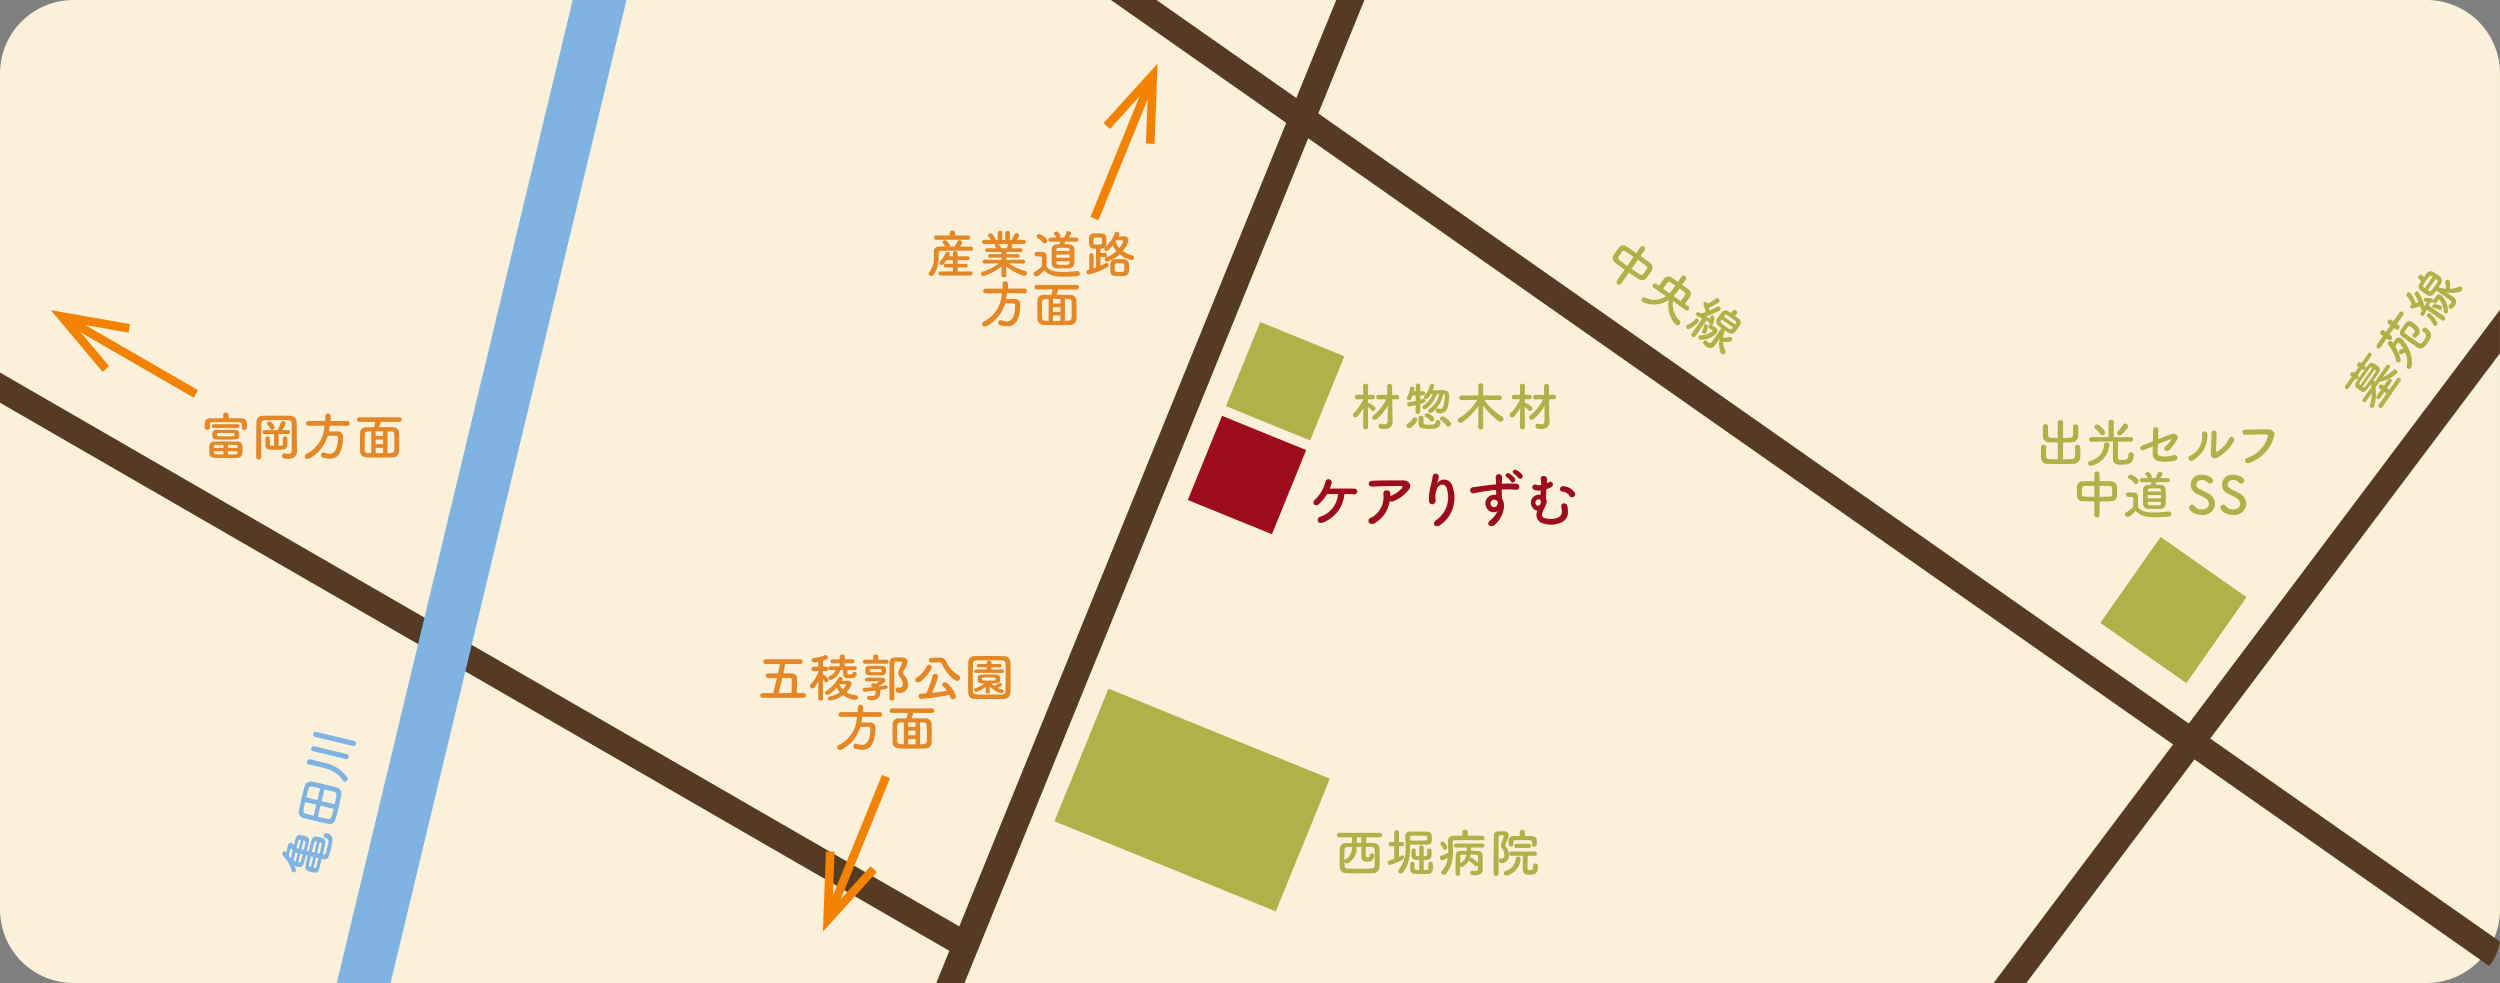 <svg id="グループ_33" data-name="グループ 33" xmlns="http://www.w3.org/2000/svg" xmlns:xlink="http://www.w3.org/1999/xlink" width="452.898" height="178.082" viewBox="0 0 452.898 178.082">
  <rect x="0" y="0" width="452.898" height="178.082" fill="#808080" stroke="none"/>
  <defs>
    <clipPath id="clip-path">
      <path id="長方形_35" data-name="長方形 35" d="M8.5,0h435.89a8.5,8.5,0,0,1,8.5,8.5V169.577a8.505,8.505,0,0,1-8.505,8.505H8.505A8.505,8.505,0,0,1,0,169.577V8.5A8.5,8.5,0,0,1,8.5,0Z" fill="none"/>
    </clipPath>
  </defs>
  <g id="グループ_32" data-name="グループ 32" clip-path="url(#clip-path)">
    <path id="パス_689" data-name="パス 689" d="M711.076,209.409H284.819A13.32,13.32,0,0,1,271.5,196.089V44.65a13.32,13.32,0,0,1,13.321-13.321H711.076A13.32,13.32,0,0,1,724.4,44.65V196.089a13.32,13.32,0,0,1-13.321,13.321" transform="translate(-271.5 -31.327)" fill="#fbf1da"/>
    <rect id="長方形_23" data-name="長方形 23" width="25.955" height="43.301" transform="translate(191.022 148.785) rotate(-67.856)" fill="#b0b149"/>
    <rect id="長方形_24" data-name="長方形 24" width="16.46" height="16.46" transform="translate(222.092 73.583) rotate(-67.855)" fill="#b0b149"/>
    <rect id="長方形_25" data-name="長方形 25" width="16.46" height="16.46" transform="translate(215.176 90.579) rotate(-67.855)" fill="#9c0c1b"/>
    <rect id="長方形_26" data-name="長方形 26" width="19.012" height="19.013" transform="matrix(0.574, -0.819, 0.819, 0.574, 380.499, 112.843)" fill="#b0b149"/>
    <path id="パス_690" data-name="パス 690" d="M431.429,128.479c0,.254-.009.628-.009,1.006.432,0,.846,0,1.25.008a1.06,1.06,0,0,1,1.164,1.053c.019.555.03,1.165.03,1.765,0,.526-.011,1.043-.03,1.494a1.137,1.137,0,0,1-1.184,1.165c-.789.028-1.606.038-2.4.038s-1.607-.009-2.357-.038c-.847-.028-1.242-.443-1.261-1.137-.008-.489-.019-1-.019-1.493,0-.611.011-1.222.019-1.823a1.053,1.053,0,0,1,1.173-1.024l1.028-.008v-1.006h-2.276a.418.418,0,1,1,0-.836h7.326a.418.418,0,1,1,0,.836Zm-3.26,1.756c-.555.009-.666.161-.677.639s-.02,1.137-.02,1.765a.434.434,0,0,1,.229-.215,2.279,2.279,0,0,0,1.143-2.2c-.233,0-.461.009-.675.009m1.512-.019a3.042,3.042,0,0,1-1.485,2.9.65.65,0,0,1-.32.086.422.422,0,0,1-.392-.246c0,.921,0,1.137.75,1.165.6.019,1.258.028,1.944.028s1.4-.009,2.094-.028c.508-.009.667-.244.677-.63s.019-.846.019-1.3,0-.921-.019-1.353c-.017-.536-.2-.6-.666-.611-.31-.009-.62-.009-.93-.009-.011.658-.011,1.513-.011,1.624,0,.227.2.273.349.273.274,0,.329-.15.346-.412a.348.348,0,0,1,.368-.329.414.414,0,0,1,.451.376c0,.461-.169,1.136-1.2,1.136-.468,0-1.125-.092-1.125-.948,0-.113.008-1.043.008-1.729Zm.039-1.737v1.006c.271,0,.534-.009.808-.009,0-.376.008-.742.008-1Z" transform="translate(-183.922 23.224)" fill="#b0b149"/>
    <path id="パス_691" data-name="パス 691" d="M434.433,131.969a.423.423,0,0,1,.2-.056.355.355,0,0,1,.337.374.431.431,0,0,1-.254.385,10.415,10.415,0,0,1-2.329.987.413.413,0,0,1-.4-.432.405.405,0,0,1,.3-.4c.318-.094.619-.2.9-.3l-.009-2.256h-.686a.4.4,0,0,1,0-.789h.686v-1.737a.438.438,0,0,1,.874,0v1.737h.609a.4.4,0,0,1,0,.789h-.609l-.009,1.9Zm1.634-1.869c0,1.707-.169,3.615-1.325,4.9a.536.536,0,0,1-.395.188.448.448,0,0,1-.459-.424.436.436,0,0,1,.121-.29,5.728,5.728,0,0,0,1.231-4.048c0-.667-.047-1.335-.056-1.947v-.017a.81.81,0,0,1,.846-.855c.45-.009.959-.019,1.485-.019s1.051.009,1.53.019c.94.028.949.583.949,1.241,0,.789-.1,1.089-.93,1.107-.423.011-.846.011-1.269.011-.572,0-1.154,0-1.728-.011Zm-.009-.894c.583.009,1.136.02,1.645.02,1.267,0,1.418-.011,1.436-.227a2.107,2.107,0,0,0,.017-.233c0-.349-.055-.423-.327-.423-.4-.009-.836-.009-1.258-.009s-.819,0-1.184.009a.331.331,0,0,0-.338.357Zm3.316,4.2a.355.355,0,0,1,.384-.348c.432,0,.432.338.432.865,0,.177-.008.348-.017.526a.9.9,0,0,1-.987.835c-.3.019-.7.019-1.1.019s-.778,0-1.071-.019c-.628-.027-.919-.338-.93-.807,0-.19-.008-.357-.008-.536s.008-.348.008-.536a.379.379,0,0,1,.406-.338.344.344,0,0,1,.374.329v.6c0,.545.019.583.846.583v-1.823c-.656,0-1.363,0-1.4-.788,0-.143-.009-.31-.009-.489s.009-.348.009-.489a.361.361,0,0,1,.395-.329.328.328,0,0,1,.365.32v.545c0,.356.009.517.312.526.1,0,.215.017.327.017v-1.6a.377.377,0,0,1,.395-.385.4.4,0,0,1,.414.4v1.577c.638,0,.648-.074.648-.825V131a.337.337,0,0,1,.374-.329c.414,0,.414.291.414.685,0,.2-.009.395-.019.583-.017.453-.356.782-.957.808-.15.009-.31.009-.461.009v1.823c.385,0,.846-.009.846-.3.009-.207.009-.385.009-.592v-.282Z" transform="translate(-180.603 23.051)" fill="#b0b149"/>
    <path id="パス_692" data-name="パス 692" d="M445.648,129.2c-.808-.009-1.842-.019-2.809-.019-.8,0-1.56.009-2.105.019-.3.009-.395.141-.395.367v.038c.03.479.047.957.047,1.436a6.222,6.222,0,0,1-1.211,4.209.556.556,0,0,1-.423.205.468.468,0,0,1-.489-.421.377.377,0,0,1,.1-.244,4.544,4.544,0,0,0,1.1-2.462,2.142,2.142,0,0,1-.995.49.466.466,0,0,1-.432-.479.37.37,0,0,1,.273-.376,4.761,4.761,0,0,0,1.22-.526v-.2c0-.545-.027-1.107-.066-1.7v-.132c0-.7.359-1,1.175-1.013.423-.011.93-.02,1.457-.02v-.638a.489.489,0,0,1,.976,0v.638c.93,0,1.861,0,2.585.02.32.009.461.207.461.393a.425.425,0,0,1-.461.414Zm-6.726,1.739a.33.33,0,0,1-.32-.237,2.208,2.208,0,0,0-.384-.658.331.331,0,0,1-.114-.243.4.4,0,0,1,.414-.349c.4,0,.855.819.855,1.043a.462.462,0,0,1-.451.443m2.752,4.339a.415.415,0,0,1-.827-.009c0-1.137.019-2.3.038-3.325.011-.517.244-.789.9-.807.338-.011.714-.02,1.089-.02v-.592h-1.914a.375.375,0,0,1-.4-.365.371.371,0,0,1,.4-.367H445.7a.366.366,0,0,1,.4.367.37.37,0,0,1-.4.365h-2.021c0,.227-.009.424-.009.592.425,0,.816.009,1.175.02a.806.806,0,0,1,.91.816c.011.207.011.4.011.583,0,.414-.011.742-.011.94v.121c.011.113.03.771.03.883,0,.555-.385,1.071-1.353,1.071-.517,0-.929-.056-.929-.442a.39.39,0,0,1,.384-.4.321.321,0,0,1,.094.009,2.9,2.9,0,0,0,.47.056c.273,0,.479-.1.479-.517,0,0,.009-.263.009-.62a.447.447,0,0,1-.387.282.352.352,0,0,1-.28-.15,3.287,3.287,0,0,0-.844-.741.372.372,0,0,1-.161-.18,2.478,2.478,0,0,1-1.333,1.223.389.389,0,0,1-.263-.122v1.333Zm.038-3.184c-.009.365-.019.789-.028,1.259a1.951,1.951,0,0,0,1.136-1.551c-1.07,0-1.1.028-1.107.291m3.2,0c-.019-.291-.141-.291-1.3-.291a3.638,3.638,0,0,1-.16.63.389.389,0,0,1,.171-.047.5.5,0,0,1,.2.047,3.846,3.846,0,0,1,1.042.76,1.052,1.052,0,0,1,.075.132c0-.414-.009-.872-.028-1.23" transform="translate(-177.172 23.018)" fill="#b0b149"/>
    <path id="パス_693" data-name="パス 693" d="M444.7,135.642a.422.422,0,0,1-.461-.412c0-1.711.009-4.8.049-6.781.017-.894.517-.894,1.361-.894.179,0,.357,0,.517.009.536.02.808.31.808.714a4.294,4.294,0,0,1-.554,1.532.568.568,0,0,0-.066.263.6.6,0,0,0,.15.376,2.124,2.124,0,0,1,.508,1.455,1.3,1.3,0,0,1-1.184,1.429c-.158,0-.648-.039-.648-.451a.379.379,0,0,1,.338-.4.4.4,0,0,1,.1.019.777.777,0,0,0,.132.017c.207,0,.442-.177.442-.675a1.792,1.792,0,0,0-.367-1.1,1.149,1.149,0,0,1-.254-.667,1.347,1.347,0,0,1,.132-.536,5.86,5.86,0,0,0,.376-1.079c0-.114-.047-.19-.385-.19s-.536.009-.536.329c-.009.874-.017,1.982-.017,3.147v3.485a.417.417,0,0,1-.443.412m1.41-.487a.485.485,0,0,1,.357-.451,2.415,2.415,0,0,0,1.775-2.179.405.405,0,0,1,.414-.367.458.458,0,0,1,.478.432.282.282,0,0,1-.008.075,3.286,3.286,0,0,1-2.555,2.92.432.432,0,0,1-.46-.431m5.072-5.186v-.384c0-.338-.132-.4-.431-.414-.378-.009-.829-.019-1.259-.019s-.874.009-1.211.019-.453.1-.453.385v.4a.433.433,0,0,1-.863,0v-.468c0-.432.017-1.024.957-1.053.329-.009.688-.019,1.053-.019l-.009-.667v-.009a.444.444,0,0,1,.479-.442.449.449,0,0,1,.478.442v.009l-.008.667c.412,0,.827,0,1.192.019.611.028.966.3.966.865v.656a.443.443,0,0,1-.468.4.39.39,0,0,1-.423-.385Zm.216,3.814a.366.366,0,0,1,.4-.374.44.44,0,0,1,.479.451c0,1.333-.507,1.585-1.521,1.585-.977,0-1.233-.4-1.233-1.079,0-.32.011-1.756.03-2.376l-2.115.019a.39.39,0,0,1,0-.78h4.265a.366.366,0,0,1,.365.395.356.356,0,0,1-.356.385h-.009l-1.277-.019c-.009.564-.039,1.662-.039,2.122,0,.254.039.489.376.489.526,0,.63-.139.63-.714v-.1Zm-3.015-3.2a.376.376,0,1,1,0-.75h2.263a.375.375,0,0,1,0,.75Z" transform="translate(-173.66 23.031)" fill="#b0b149"/>
    <path id="パス_694" data-name="パス 694" d="M430.735,83.593a.418.418,0,0,1-.461.384c-.233,0-.461-.122-.461-.384v-.011l.039-3.455a11.233,11.233,0,0,1-1.043,1.493.474.474,0,0,1-.367.179.467.467,0,0,1-.479-.432.387.387,0,0,1,.143-.3,9.622,9.622,0,0,0,1.747-2.509v-.036l-1.092.017h-.008a.387.387,0,0,1-.423-.395.42.42,0,0,1,.431-.432l1.082.011-.03-1.6v-.009a.415.415,0,0,1,.451-.414.43.43,0,0,1,.47.414v.009s-.027.752-.038,1.6l.855-.011a.414.414,0,0,1,0,.827h-.009l-.855-.017V79.2a.376.376,0,0,1,.132-.028,3.023,3.023,0,0,1,1.128.752.429.429,0,0,1,.113.282.461.461,0,0,1-.432.45.358.358,0,0,1-.282-.141,5.16,5.16,0,0,0-.658-.619c.009,1.455.047,3.69.047,3.69Zm3.542-3.927a8.092,8.092,0,0,1-2.01,2.461.548.548,0,0,1-.329.121.464.464,0,0,1-.47-.431.436.436,0,0,1,.188-.338A8.2,8.2,0,0,0,434,78.539l-1.372.009a.4.4,0,0,1-.44-.395.42.42,0,0,1,.44-.431l1.57.009-.019-1.551v-.009a.421.421,0,0,1,.442-.432.431.431,0,0,1,.451.442l.017,1.551.818-.009a.425.425,0,0,1,.461.421.417.417,0,0,1-.461.4l-.808-.009.039,2.771.036,1.333v.039c0,.526-.346,1.239-1.463,1.239-.96,0-1.1-.262-1.1-.545a.392.392,0,0,1,.368-.421.489.489,0,0,1,.1.008,2.4,2.4,0,0,0,.6.094.5.5,0,0,0,.573-.572Z" transform="translate(-182.878 -6.195)" fill="#b0b149"/>
    <path id="パス_695" data-name="パス 695" d="M434.618,83.762a.47.47,0,0,1-.47-.461.391.391,0,0,1,.263-.376,2.406,2.406,0,0,0,.891-.854.382.382,0,0,1,.359-.246.473.473,0,0,1,.47.432c0,.357-.94,1.5-1.513,1.5m1.22-4.134c-.526.132-1.079.226-1.1.226a.417.417,0,0,1-.432-.423.39.39,0,0,1,.338-.385c.442-.075.836-.15,1.192-.224l.009-.97-.572.011c-.085.207-.171.423-.263.63a.382.382,0,0,1-.357.224.4.4,0,0,1-.423-.356.488.488,0,0,1,.047-.18,4.878,4.878,0,0,0,.555-1.662.331.331,0,0,1,.357-.282.4.4,0,0,1,.44.367,3,3,0,0,1-.1.489h.318l.011-1.013a.408.408,0,0,1,.816,0v1.013h.508a.36.36,0,0,1,.367.385.354.354,0,0,1-.357.374h-.009l-.515-.009v.782c.186-.058.356-.1.525-.171a.238.238,0,0,1,.113-.019.335.335,0,0,1,.31.348c0,.3-.188.367-.957.612l-.011,1.446a.41.41,0,0,1-.818,0Zm2.368,4.292c-1.6,0-1.842-.374-1.842-1.07,0-.075-.009-.357-.009-.6,0-.365.019-.713.461-.713a.416.416,0,0,1,.451.393c0,.208-.009.724-.009.827.019.385.338.4.968.4.836,0,1.2-.056,1.2-.508a.357.357,0,0,1,.4-.348c.244,0,.5.141.5.367,0,1.06-.62,1.248-2.122,1.248m1.5-6.32c-.581,1.587-1.822,2.743-2.256,2.743a.4.4,0,0,1-.4-.395.349.349,0,0,1,.179-.291,4.092,4.092,0,0,0,1.7-2.047l-.4.009c-.526.855-.573.882-.81.882a.371.371,0,0,1-.4-.329.433.433,0,0,1,.113-.263,5.1,5.1,0,0,0,.987-1.878.36.36,0,0,1,.365-.254.359.359,0,0,1,.414.47,5.276,5.276,0,0,1-.282.678c.545-.011,1.212-.02,1.72-.02.573,0,1.277,0,1.277,1.053a11.21,11.21,0,0,1-.263,2.019,1.358,1.358,0,0,1-1.352,1.118c-.75,0-.789-.291-.789-.47a.4.4,0,0,1,.357-.432.417.417,0,0,1,.141.028.875.875,0,0,0,.31.066c.263,0,.432-.188.564-.573a8.517,8.517,0,0,0,.243-1.8c0-.233-.1-.29-.29-.3a.937.937,0,0,1-.019.15c-.489,1.974-1.833,3.269-2.3,3.269a.409.409,0,0,1-.4-.414.4.4,0,0,1,.2-.338,4.039,4.039,0,0,0,1.765-2.63.085.085,0,0,1,.009-.047Zm-1.259,4.81a2.637,2.637,0,0,0-.8-.667.335.335,0,0,1-.177-.273.444.444,0,0,1,.451-.395c.16,0,1.3.515,1.3,1.023a.481.481,0,0,1-.46.47.4.4,0,0,1-.31-.158m2.951.882a3.509,3.509,0,0,0-.968-.94.376.376,0,0,1-.188-.3.437.437,0,0,1,.451-.395c.478,0,1.333.9,1.438,1.053a.49.49,0,0,1-.385.789.4.4,0,0,1-.348-.207" transform="translate(-179.375 -6.205)" fill="#b0b149"/>
    <path id="パス_696" data-name="パス 696" d="M447.668,78.707l-2.779-.038a10.831,10.831,0,0,0,3.249,3.025.483.483,0,0,1,.254.4.547.547,0,0,1-.545.526.6.6,0,0,1-.329-.1,12.543,12.543,0,0,1-2.856-2.867c.03,1.006.038,1.551.038,4.012a.459.459,0,0,1-.9,0c0-2.357.02-2.95.039-3.888a12.315,12.315,0,0,1-2.913,2.931.628.628,0,0,1-.346.122.471.471,0,0,1-.479-.451.5.5,0,0,1,.263-.423,10.428,10.428,0,0,0,3.279-3.288l-2.827.038H440.8a.406.406,0,0,1-.432-.423.42.42,0,0,1,.442-.423h3l-.011-1.8a.406.406,0,0,1,.443-.4.426.426,0,0,1,.459.4l-.008,1.8h2.976a.411.411,0,0,1,.415.432.391.391,0,0,1-.4.414Z" transform="translate(-176.005 -6.222)" fill="#b0b149"/>
    <path id="パス_697" data-name="パス 697" d="M448.872,83.593a.418.418,0,0,1-.461.384c-.233,0-.461-.122-.461-.384v-.011l.039-3.455a11.239,11.239,0,0,1-1.043,1.493.475.475,0,0,1-.367.179.467.467,0,0,1-.479-.432.387.387,0,0,1,.143-.3,9.622,9.622,0,0,0,1.747-2.509v-.036l-1.092.017h-.008a.387.387,0,0,1-.423-.395.42.42,0,0,1,.431-.432l1.082.011-.03-1.6v-.009a.415.415,0,0,1,.451-.414.43.43,0,0,1,.47.414v.009s-.027.752-.038,1.6l.855-.011a.414.414,0,0,1,0,.827h-.009l-.855-.017V79.2a.376.376,0,0,1,.132-.028,3.024,3.024,0,0,1,1.128.752.429.429,0,0,1,.113.282.461.461,0,0,1-.432.45.358.358,0,0,1-.282-.141,5.164,5.164,0,0,0-.658-.619c.009,1.455.047,3.69.047,3.69Zm3.542-3.927a8.093,8.093,0,0,1-2.01,2.461.551.551,0,0,1-.329.121.464.464,0,0,1-.47-.431.435.435,0,0,1,.188-.338,8.2,8.2,0,0,0,2.348-2.94l-1.372.009a.4.4,0,0,1-.44-.395.42.42,0,0,1,.44-.431l1.57.009-.019-1.551v-.009a.421.421,0,0,1,.442-.432.431.431,0,0,1,.451.442l.017,1.551.818-.009a.425.425,0,0,1,.46.421.417.417,0,0,1-.46.4l-.808-.009.039,2.771.036,1.333v.039c0,.526-.346,1.239-1.463,1.239-.96,0-1.1-.262-1.1-.545a.392.392,0,0,1,.368-.421.489.489,0,0,1,.1.008,2.4,2.4,0,0,0,.6.094.5.5,0,0,0,.573-.572Z" transform="translate(-172.605 -6.195)" fill="#b0b149"/>
    <path id="パス_698" data-name="パス 698" d="M301.9,81.783v-.44c0-.424-.03-.556-.5-.565-.75-.008-1.728-.017-2.668-.017-.769,0-1.521.009-2.094.017-.508.009-.517.2-.526.434v.553c0,.246-.244.377-.478.377a.406.406,0,0,1-.453-.387c0-.122-.008-.271-.008-.412,0-.573,0-1.259,1-1.269.733-.011,1.541-.028,2.357-.028l-.009-.517V79.52a.5.5,0,0,1,1,0v.009l-.009.517c.8,0,1.588.009,2.3.028a.909.909,0,0,1,1.006.844c.009.122.019.273.019.434s-.009.309-.019.431a.43.43,0,0,1-.468.385.4.4,0,0,1-.451-.376Zm-.855,5.449c-.611.017-1.353.027-2.085.027s-1.429-.009-1.974-.027c-.647-.02-.949-.338-.976-.78-.011-.235-.02-.479-.02-.724,0-.855,0-1.436.968-1.446.573-.011,1.288-.02,2.01-.02s1.485.009,2.124.02a.863.863,0,0,1,.91.7c.02.216.02.47.02.724s0,.517-.02.733a.893.893,0,0,1-.957.789m-4.228-5.412a.342.342,0,0,1,0-.685h4.34a.342.342,0,0,1,0,.685Zm2.2.338c.553,0,1.117,0,1.568.009.836.009.846.451.846.865,0,.9-.122.9-2.4.9-.564,0-1.117-.009-1.568-.019-.836-.017-.919-.337-.919-.846,0-.75.29-.9.91-.9.442-.009.995-.009,1.56-.009m-.434,2.715c-.478,0-.938.011-1.324.019-.291.009-.4.169-.414.338,0,.066-.009.141-.009.207h1.747Zm0,1.156h-1.747a2.017,2.017,0,0,0,.009.243c.03.338.075.349,1.737.349Zm2-2.987c0-.179-.028-.3-.273-.3-.357-.009-.836-.009-1.316-.009s-.957,0-1.342.009c-.207,0-.244.085-.254.169a.536.536,0,0,0-.009.122c0,.29.028.31,1.474.31.526,0,1.062-.011,1.457-.02.169-.008.263-.066.263-.28m.583,2.4c0-.075-.009-.15-.009-.216-.009-.205-.066-.32-.376-.329-.4-.008-.893-.019-1.391-.019v.564Zm-1.776.592v.592c.5,0,1-.011,1.4-.02.244-.009.346-.092.366-.338,0-.074.009-.149.009-.233Z" transform="translate(-258.09 -4.287)" fill="#e38727"/>
    <path id="パス_699" data-name="パス 699" d="M308.521,85.945v.02c0,.553-.385,1.248-1.654,1.248-.545,0-1.042-.028-1.042-.536a.405.405,0,0,1,.385-.44.265.265,0,0,1,.085.009,3.619,3.619,0,0,0,.6.066c.385,0,.675-.124.675-.545,0-4.1-.017-4.754-.027-4.9-.02-.536-.208-.638-.667-.647-.688-.011-1.391-.02-2.086-.02s-1.38.009-2.019.02c-.536.009-.686.168-.7.647-.028,1.109-.038,2.339-.038,3.617,0,.807,0,1.626.009,2.451v.009a.412.412,0,0,1-.451.4.429.429,0,0,1-.47-.4v-.009c.02-2.1.02-4.387.056-6.482a1.063,1.063,0,0,1,1.175-1.023c.827-.02,1.72-.028,2.621-.028.789,0,1.579.008,2.339.028a1.134,1.134,0,0,1,1.147,1.1c.038,1.429.019,3.036.038,4.1Zm-3.316-3.213v2.133c.611,0,.732-.085.752-.329s.009-.769.009-.987a.384.384,0,0,1,.4-.384.4.4,0,0,1,.421.384c0,.113.009.284.009.461,0,.9-.019,1.513-.966,1.551-.357.009-.733.019-1.1.019-1.389,0-1.9-.009-1.925-.874V83.531a.387.387,0,0,1,.414-.356.358.358,0,0,1,.395.346v.7c0,.63,0,.639.75.639V82.732H302.7a.365.365,0,0,1-.4-.365.361.361,0,0,1,.395-.357h.009l2.094.019h.188a.333.333,0,0,1,.038-.085,13.04,13.04,0,0,0,.583-1.3.379.379,0,0,1,.367-.244.485.485,0,0,1,.506.415c0,.111-.036.186-.619,1.2l1.024-.009h.009a.358.358,0,0,1,.384.357.367.367,0,0,1-.393.365Zm-1.53-1.013a3.444,3.444,0,0,0-.526-.714.3.3,0,0,1-.066-.186c0-.2.233-.349.461-.349.338,0,.93.724.93,1.017a.49.49,0,0,1-.471.468.349.349,0,0,1-.327-.235" transform="translate(-254.717 -4.101)" fill="#e38727"/>
    <path id="パス_700" data-name="パス 700" d="M311.27,81.347a9.363,9.363,0,0,1-.15,1.053c.517-.009,1.081-.009,1.588-.009a.914.914,0,0,1,.976.987v.047c-.075,2.846-.93,3.907-2.45,3.907a4.245,4.245,0,0,1-1.269-.224.41.41,0,0,1-.284-.4.475.475,0,0,1,.434-.508.436.436,0,0,1,.179.038,2.567,2.567,0,0,0,.93.207c.459,0,1.519-.2,1.519-2.912a.314.314,0,0,0-.346-.348h-1.485a6.688,6.688,0,0,1-3.382,4.124.626.626,0,0,1-.273.066.506.506,0,0,1-.517-.49.475.475,0,0,1,.312-.421,5.842,5.842,0,0,0,3.26-5.111l-2.884.02h-.009a.4.4,0,0,1-.432-.414.443.443,0,0,1,.442-.461h3.042v-.912a.494.494,0,0,1,.977,0v.912h3a.418.418,0,0,1,.423.44.407.407,0,0,1-.423.434Z" transform="translate(-251.538 -4.236)" fill="#e38727"/>
    <path id="パス_701" data-name="パス 701" d="M317.087,80.42a6.231,6.231,0,0,1-.3.968c1.974,0,2.144,0,2.481.009a1.076,1.076,0,0,1,1.147,1.079c.019.555.027,1.156.027,1.748,0,.508-.008,1.013-.027,1.465a1.126,1.126,0,0,1-1.165,1.165c-.761.028-1.568.038-2.357.038s-1.568-.009-2.3-.038c-.818-.028-1.231-.442-1.25-1.137-.009-.489-.017-.985-.017-1.483,0-.611.008-1.212.017-1.814a1.062,1.062,0,0,1,1.173-1.023c.424,0,.885-.009,1.355-.009a8.229,8.229,0,0,0,.224-.968h-2.856a.4.4,0,0,1-.44-.4.424.424,0,0,1,.44-.431h7.234a.417.417,0,1,1,0,.835Zm-1.711,1.72-.487.008c-.536.009-.686.16-.7.641-.009.421-.02,1.023-.02,1.615,0,.374.011.75.02,1.07.019.5.207.592.752.611.139,0,.28.009.431.009Zm2.132-.009h-1.342v.835h1.342Zm0,1.5h-1.342v.836h1.342Zm0,1.5h-1.342v.976h1.342Zm.808.957c.836,0,1.2-.009,1.222-.638.009-.395.019-.846.019-1.306s-.009-.93-.019-1.361c-.019-.536-.207-.631-.667-.641-.188,0-.367-.008-.555-.008Z" transform="translate(-248.109 -3.995)" fill="#e38727"/>
    <path id="パス_702" data-name="パス 702" d="M386.557,61.657c-.694-.009-1.389-.019-2.076-.019-1.184,0-2.329.019-3.354.03a.365.365,0,0,0-.414.393c0,.132.011.31.011.508a5.728,5.728,0,0,1-.885,3.418.564.564,0,0,1-.45.237.477.477,0,0,1-.489-.442.5.5,0,0,1,.139-.312,4,4,0,0,0,.81-2.732c0-.348-.02-.648-.03-.874v-.038a.943.943,0,0,1,.987-.921c.357,0,.742-.009,1.128-.009a3.383,3.383,0,0,0-.47-.609.249.249,0,0,1-.075-.179c0-.19.244-.357.479-.357a.366.366,0,0,1,.216.066c.1.066.733.724.733,1.042V60.9h.807a4.843,4.843,0,0,0,.461-.912.388.388,0,0,1,.376-.252.514.514,0,0,1,.525.442,2.129,2.129,0,0,1-.412.722c.666,0,1.333.009,1.982.009a.368.368,0,0,1,.385.378.364.364,0,0,1-.376.374Zm-6.283-1.991a.39.39,0,0,1,0-.78h2.431v-.47a.443.443,0,0,1,.479-.432.451.451,0,0,1,.489.432v.009l-.008.461h2.375a.39.39,0,0,1,0,.78Zm.75,6.482a.371.371,0,1,1,0-.742l2.273.009V64.7H382a.339.339,0,1,1,0-.675h1.3v-.658h-1.164c-.545.78-.667.872-.874.872a.434.434,0,0,1-.451-.365.311.311,0,0,1,.1-.227,5.307,5.307,0,0,0,1.053-1.577.34.34,0,0,1,.329-.207c.215,0,.451.16.451.367a.284.284,0,0,1-.039.15c-.045.094-.1.188-.149.28h.741v-.525a.4.4,0,0,1,.414-.414.408.408,0,0,1,.432.414v.525l1.812-.008a.361.361,0,1,1,0,.722l-1.812-.008v.658h1.483a.338.338,0,1,1,0,.675h-1.483v.714l2.357-.009a.371.371,0,0,1,0,.742Z" transform="translate(-210.666 -16.23)" fill="#e38727"/>
    <path id="パス_703" data-name="パス 703" d="M392.593,63.96l-2.368-.047h-.28a10.788,10.788,0,0,0,3.034,1.389.38.38,0,0,1,.291.367.523.523,0,0,1-.5.517,10.154,10.154,0,0,1-3.249-1.718l.019,1.615v.009a.4.4,0,0,1-.442.357c-.226,0-.44-.113-.44-.357v-.009l.017-1.606a10.3,10.3,0,0,1-3.25,1.747.454.454,0,0,1-.479-.423c0-.149.1-.291.329-.376a9.4,9.4,0,0,0,2.923-1.512h-.312l-2.282.047h-.009a.329.329,0,0,1-.346-.348.345.345,0,0,1,.356-.357l3.072.019-.009-.414-2.122.009a.314.314,0,1,1,0-.628l2.115.009v-.4l-2.594.009a.343.343,0,1,1,0-.686l1.645.009a2.45,2.45,0,0,0-.188-.385.212.212,0,0,1-.047-.141.287.287,0,0,1,.235-.244l-2.152.009a.378.378,0,0,1-.393-.395.367.367,0,0,1,.384-.384h.009l1.231.019a3.779,3.779,0,0,0-.487-.6.307.307,0,0,1-.086-.2c0-.2.244-.376.47-.376a.346.346,0,0,1,.216.056,2.95,2.95,0,0,1,.761,1.126l.329.009-.009-1.25v-.008a.382.382,0,0,1,.414-.385.4.4,0,0,1,.421.393v1.25h.545v-1.25a.391.391,0,0,1,.423-.393.387.387,0,0,1,.414.385v.008l-.019,1.25.318-.009a5.361,5.361,0,0,0,.47-.938.414.414,0,0,1,.395-.282.477.477,0,0,1,.49.423c0,.027,0,.215-.453.789l1.278-.019h.009a.361.361,0,0,1,.376.384.371.371,0,0,1-.385.395l-2.263-.009a.364.364,0,0,1,.235.31,1.883,1.883,0,0,1-.169.461l1.635-.009a.343.343,0,1,1,0,.686l-2.575-.009v.4l2.094-.009a.314.314,0,1,1,0,.628l-2.1-.009-.009.414,3.072-.019a.332.332,0,0,1,.348.357.322.322,0,0,1-.338.348ZM388.1,60.409a1.088,1.088,0,0,1,.479.742l.009.028h1.032a2.746,2.746,0,0,0,.2-.609.232.232,0,0,1,.094-.161Z" transform="translate(-207.243 -16.202)" fill="#e38727"/>
    <path id="パス_704" data-name="パス 704" d="M391.544,66.269a.532.532,0,0,1-.518-.5.405.405,0,0,1,.237-.359,4.569,4.569,0,0,0,1.259-.976c.008-.423.017-.789.017-1.145v-.387c0-.244-.113-.271-.432-.271h-.365c-.18,0-.518-.009-.518-.4a.4.4,0,0,1,.395-.424c.338,0,.6,0,.912.009.6.02.883.284.883.885,0,.544-.019,1.192-.019,1.794.592.752,1.559.949,2.865.949.94,0,1.963-.1,2.677-.161h.047a.44.44,0,0,1,.451.451.46.46,0,0,1-.47.461c-.592.056-1.457.113-2.31.113-2.039,0-2.81-.244-3.692-1.156-.47.526-1.051,1.118-1.418,1.118m1.145-6.162a2.785,2.785,0,0,0-.921-.816.327.327,0,0,1-.186-.293.481.481,0,0,1,.479-.421c.28,0,1.455.724,1.455,1.2a.549.549,0,0,1-.508.526.371.371,0,0,1-.32-.2m4.059-.149c-.039.158-.085.329-.122.468.31,0,.592.009.807.019.611.028.96.385.977.8.019.442.028.9.028,1.361s-.009.9-.028,1.325a.947.947,0,0,1-.977.865c-.263.008-.609.017-.966.017-.432,0-.872-.009-1.175-.017a.865.865,0,0,1-.957-.855c-.009-.414-.019-.855-.019-1.3s.009-.93.019-1.382c.019-.818.9-.818,1.408-.818a4.785,4.785,0,0,0,.094-.478h-1.7a.373.373,0,1,1,0-.742h1.042a.161.161,0,0,1-.038-.066,2.565,2.565,0,0,0-.367-.536.282.282,0,0,1-.055-.15c0-.19.243-.338.47-.338.384,0,.731.648.731.8a.4.4,0,0,1-.141.291h.789a8.816,8.816,0,0,0,.423-.949.331.331,0,0,1,.338-.2c.243,0,.526.16.526.376a2.732,2.732,0,0,1-.415.771h1.335a.372.372,0,1,1,0,.742Zm.816,2.348h-2.4v.572h2.4Zm-.017-.874c-.019-.357-.066-.357-1.233-.357-.976,0-1.115,0-1.136.367,0,.066-.009.132-.009.207h2.386Zm-2.378,2.094c0,.1.009.188.009.273.02.348.208.357,1.034.357,1.259,0,1.325,0,1.335-.367,0-.085.008-.168.008-.263Z" transform="translate(-203.8 -16.182)" fill="#e38727"/>
    <path id="パス_705" data-name="パス 705" d="M398.893,61.2c-1.081,0-1.278-.179-1.278-1.429,0-.207.009-.395.019-.581a.8.8,0,0,1,.8-.753c.208-.009.451-.019.686-.019.291,0,.581.009.8.019a.8.8,0,0,1,.835.7c.019.2.019.4.019.62s0,.414-.019.619a.852.852,0,0,1-.882.819H399.7v.769h.829a.359.359,0,0,1,.365.385.364.364,0,0,1-.365.385H399.7v1.541c.338-.141.658-.293.951-.434a.444.444,0,0,1,.2-.045.34.34,0,0,1,.318.374.38.38,0,0,1-.186.348,13.964,13.964,0,0,1-3.391,1.363.443.443,0,0,1-.442-.451c0-.29.179-.348.517-.442V62.374a.391.391,0,0,1,.78,0v2.368c.149-.049.3-.1.45-.161Zm.395-2.019c-.207,0-.423,0-.572.009-.3.017-.3.243-.3.638,0,.132,0,.254.009.376.009.2.066.244.753.244.8,0,.8,0,.8-.63s-.038-.638-.686-.638m3.645-.2c.338-.011.677-.02,1.042-.02a.724.724,0,0,1,.8.688,4.235,4.235,0,0,1-1.062,1.961,5.1,5.1,0,0,0,1.729.789.394.394,0,0,1,.329.385.484.484,0,0,1-.489.479,4.582,4.582,0,0,1-2.105-1.07,5.07,5.07,0,0,1-2.318,1.352.411.411,0,0,1-.4-.423.38.38,0,0,1,.282-.367,5.15,5.15,0,0,0,1.859-1.128,3.877,3.877,0,0,1-.667-1.042c-.732.949-.987,1.042-1.145,1.042a.384.384,0,0,1-.395-.365.417.417,0,0,1,.168-.329,6.814,6.814,0,0,0,1.72-2.519.429.429,0,0,1,.835.114.377.377,0,0,1-.036.168Zm1.013,7.166c-.215.019-.478.028-.741.028-1.466,0-1.739-.066-1.739-1.4,0-.282.009-.572.019-.816a.85.85,0,0,1,.865-.847c.244-.008.536-.008.826-.008s.565,0,.771.008a.9.9,0,0,1,.893.838c.009.244.019.526.019.8,0,.18,0,.348-.009.509a.892.892,0,0,1-.9.891M404,64.421c0-.583-.03-.6-.855-.6-.188,0-.378,0-.517.009-.338.008-.348.2-.348.714,0,.205,0,.412.009.562.019.3.235.3.855.3.179,0,.356,0,.478-.009.378-.028.378-.16.378-.977m-1.466-4.734c-.038.056-.066.122-.1.179a2.94,2.94,0,0,0,.675,1.212,3.57,3.57,0,0,0,.7-1.278c0-.075-.047-.113-.169-.113Z" transform="translate(-200.333 -16.148)" fill="#e38727"/>
    <path id="パス_706" data-name="パス 706" d="M389.6,66.036a9.363,9.363,0,0,1-.15,1.053c.517-.009,1.081-.009,1.588-.009a.914.914,0,0,1,.976.987v.047c-.075,2.846-.93,3.907-2.45,3.907A4.246,4.246,0,0,1,388.3,71.8a.41.41,0,0,1-.284-.4.475.475,0,0,1,.434-.508.436.436,0,0,1,.179.038,2.567,2.567,0,0,0,.93.207c.459,0,1.519-.2,1.519-2.912a.314.314,0,0,0-.346-.348h-1.485a6.688,6.688,0,0,1-3.382,4.124.625.625,0,0,1-.273.066.506.506,0,0,1-.517-.49.475.475,0,0,1,.312-.421,5.842,5.842,0,0,0,3.26-5.111l-2.884.02h-.009a.4.4,0,0,1-.432-.414.444.444,0,0,1,.442-.461H388.8V64.27a.494.494,0,0,1,.977,0v.912h3a.418.418,0,0,1,.423.44.407.407,0,0,1-.423.434Z" transform="translate(-207.171 -12.908)" fill="#e38727"/>
    <path id="パス_707" data-name="パス 707" d="M395.422,65.11a6.234,6.234,0,0,1-.3.968c1.974,0,2.144,0,2.481.009a1.076,1.076,0,0,1,1.147,1.079c.019.555.027,1.156.027,1.748,0,.508-.008,1.013-.027,1.465a1.126,1.126,0,0,1-1.165,1.165c-.761.028-1.568.038-2.357.038s-1.568-.009-2.3-.038c-.818-.028-1.231-.442-1.25-1.137-.009-.489-.017-.985-.017-1.483,0-.611.008-1.212.017-1.814a1.062,1.062,0,0,1,1.173-1.023c.424,0,.885-.009,1.355-.009a8.23,8.23,0,0,0,.224-.968H391.57a.4.4,0,0,1-.44-.4.424.424,0,0,1,.44-.431H398.8a.417.417,0,1,1,0,.835Zm-1.711,1.72-.487.008c-.536.009-.686.16-.7.641-.009.421-.02,1.023-.02,1.615,0,.374.011.75.02,1.07.019.5.207.592.752.611.139,0,.28.009.431.009Zm2.132-.009H394.5v.835h1.342Zm0,1.5H394.5v.836h1.342Zm0,1.5H394.5V70.8h1.342Zm.808.957c.836,0,1.2-.009,1.222-.638.009-.395.019-.846.019-1.306s-.009-.93-.019-1.361c-.019-.536-.207-.631-.667-.641-.188,0-.367-.008-.555-.008Z" transform="translate(-203.741 -12.667)" fill="#e38727"/>
    <path id="パス_708" data-name="パス 708" d="M311.978,128.566a.386.386,0,0,1-.285-.5.434.434,0,0,1,.559-.359c1.252.3,1.082,1.283.708,2.845-.318,1.316-.528,2.086-1.471,1.861l-.2-.049c-.158.666-.316,1.286-.421,1.685-.243.929-.578.885-1.549.653-.73-.175-1.123-.348-.951-1.222.075-.4.219-1.042.385-1.736l-.338-.081c-.13.54-.257,1.039-.349,1.385-.251.877-.534.857-1.487.628-.07-.016-.144-.034-.218-.052.227.537.284.667.241.849a.409.409,0,0,1-.482.32.372.372,0,0,1-.268-.294,7.16,7.16,0,0,0-1.574-2.776.448.448,0,0,1-.122-.415.412.412,0,0,1,.462-.323.436.436,0,0,1,.194.124l.061.072c.07-.3.177-.741.244-1.024s.2-.84.6-.742c.119.028.315.135.529.482.117-.482.233-.918.312-1.208.152-.562.495-.741.857-.675.13.023.316.056.5.1.758.182,1.23.3,1.046,1.2-.085.395-.213.965-.351,1.54l.338.08c.177-.739.362-1.469.5-1.949.155-.57.509-.746.887-.675.15.025.324.06.508.1.76.182,1.28.307,1.086,1.227-.1.459-.26,1.165-.437,1.9l.111.027c.356.085.417-.132.675-1.209.3-1.252.381-1.629-.285-1.789Zm-6.233,1.9c-.055-.013-.11.022-.132.113s-.177.778-.273,1.209c.122.175.233.356.346.537.088-.4.213-.973.351-1.548-.121-.174-.2-.291-.293-.312m.772.735c-.113.467-.215.9-.273,1.172-.067.323.038.367.191.414.047.011.089.031.135.042l.363-1.516Zm.995-2.3c-.064-.016-.11-.016-.157-.028-.188-.025-.24-.009-.32.282s-.19.746-.315,1.237l.41.1Zm-.1,2.527-.365,1.515c.064.016.121.02.177.033.257.052.269.038.625-1.444Zm.2-.815.437.1c.37-1.541.365-1.563.107-1.654-.045-.011-.1-.033-.161-.049Zm1.717,1.283c-.146.612-.271,1.172-.334,1.474-.066.323.049.37.21.42l.117.027.439-1.817Zm1.1-2.691c-.045-.011-.1-.016-.146-.027-.194-.038-.269,0-.351.284-.092.345-.247.955-.406,1.612l.431.1Zm-.168,2.913-.437,1.828c.064.016.119.02.164.031.215.031.271,0,.351-.294s.221-.844.368-1.457Zm.2-.821.446.107c.158-.658.3-1.28.371-1.631.045-.229.006-.345-.193-.4-.055-.014-.1-.034-.152-.047Z" transform="translate(-253.01 23.25)" fill="#7fb3e2"/>
    <path id="パス_709" data-name="パス 709" d="M313.756,124.2c-.166.811-.338,1.61-.523,2.378-.155.648-.324,1.273-.492,1.851-.227.785-.708,1.1-1.38.963-.542-.111-1.45-.318-2.328-.529-.768-.185-1.5-.371-1.978-.495a1.146,1.146,0,0,1-.957-1.523c.163-.763.343-1.59.534-2.384.157-.658.323-1.3.487-1.872a1.143,1.143,0,0,1,1.319-.863c.553.113,1.386.3,2.2.5.913.218,1.808.443,2.278.575a1.148,1.148,0,0,1,.843,1.4m-6.544,1.231c-.434,1.8-.439,1.944.157,2.115.365.1.855.226,1.374.359l.479-1.991Zm2.718-2.469c-.533-.127-1.028-.227-1.389-.3-.633-.135-.664,0-1.128,1.93l2.01.484ZM310,126.1l-.479,1.991c.667.16,1.306.315,1.731.4.608.127.68-.05,1.106-1.822Zm.2-.84,2.356.564c.114-.475.211-.952.3-1.385.114-.514-.07-.742-.461-.855-.434-.122-1.054-.282-1.693-.435Z" transform="translate(-251.929 19.858)" fill="#7fb3e2"/>
    <path id="パス_710" data-name="パス 710" d="M314.368,124.6a.541.541,0,0,1-.592.417.367.367,0,0,1-.237-.182c-1.051-1.731-2.794-2.168-4.438-2.563-.584-.139-1.3-.293-1.792-.382l-.028-.006a.411.411,0,0,1-.266-.536.471.471,0,0,1,.52-.4c.2.039.443.086.691.146.612.147,1.3.341,1.809.464A6.673,6.673,0,0,1,314.3,124.2a.5.5,0,0,1,.069.395m-6.289-5.113a.415.415,0,0,1-.285-.542.429.429,0,0,1,.5-.362l6.02,1.446a.474.474,0,0,1-.218.9Zm.337-2.6a.421.421,0,0,1-.285-.544.432.432,0,0,1,.5-.37l6.978,1.673a.416.416,0,0,1,.255.547c-.053.227-.229.426-.475.368Z" transform="translate(-251.392 16.604)" fill="#7fb3e2"/>
    <path id="パス_711" data-name="パス 711" d="M460.175,64.108c-.594-.429-1.183-.851-1.7-1.252a.977.977,0,0,1-.3-1.369c.16-.244.318-.489.487-.727s.326-.448.478-.65a.983.983,0,0,1,1.386-.211c.542.359,1.147.769,1.762,1.2l.764-1.092a.431.431,0,0,1,.622-.069.438.438,0,0,1,.155.612l-.764,1.092c.623.439,1.231.877,1.775,1.281a1.034,1.034,0,0,1,.28,1.286c-.114.2-.268.431-.435.669-.19.269-.39.542-.569.761a1.024,1.024,0,0,1-1.38.2c-.578-.37-1.181-.771-1.781-1.192l-1.438,2.055a.486.486,0,0,1-.779-.545Zm1.623-2.315c-.537-.376-1.056-.717-1.477-1a.433.433,0,0,0-.6.06c-.11.139-.247.32-.371.495-.34.486-.506.724-.117,1.018.415.326.9.692,1.427,1.059Zm-.359,2.168c.52.354,1.034.7,1.5,1.006.381.243.512.083.934-.517.437-.622.531-.786.158-1.059-.412-.312-.923-.68-1.452-1.053Z" transform="translate(-165.862 -15.257)" fill="#b0b149"/>
    <path id="パス_712" data-name="パス 712" d="M469.363,69.479,467.037,67.8a4.181,4.181,0,0,0,1.172,3.517.5.5,0,0,1-.656.757,4.972,4.972,0,0,1-1.261-4.453,4.894,4.894,0,0,1-4.715.379.487.487,0,0,1-.139-.672.472.472,0,0,1,.586-.13,3.758,3.758,0,0,0,3.755-.28l-2.27-1.544-.006-.006a.391.391,0,0,1-.094-.569.4.4,0,0,1,.581-.11l.515.36.258-.368c.222-.315.459-.653.617-.865a.976.976,0,0,1,1.482-.213c.351.237.717.482,1.078.735.3-.421.561-.8.634-.921l.017-.022a.436.436,0,0,1,.63-.1.458.458,0,0,1,.117.667c-.077.107-.349.479-.644.9.362.254.717.514,1.059.764a.987.987,0,0,1,.31,1.469c-.116.182-.291.448-.481.717-.128.185-.273.371-.379.526l.639.448a.394.394,0,0,1,.072.567.378.378,0,0,1-.544.122Zm-2.973-3.092a8.791,8.791,0,0,0,1.073-1.382c-.3-.21-.606-.414-.894-.6-.3-.19-.413-.13-.841.478-.166.238-.332.49-.475.711Zm2.038,1.429c.16-.21.34-.45.506-.688.11-.155.2-.307.282-.435.194-.323.086-.4-.992-1.153a10.044,10.044,0,0,1-1.079,1.377Z" transform="translate(-163.964 -13.271)" fill="#b0b149"/>
    <path id="パス_713" data-name="パス 713" d="M466.68,71.352a.4.4,0,0,1-.128-.537.451.451,0,0,1,.2-.157,4.324,4.324,0,0,0,1.382-1.017.346.346,0,0,1,.481-.064.4.4,0,0,1,.1.575,5.675,5.675,0,0,1-1.615,1.242.447.447,0,0,1-.42-.042m.862.835,1.9-2.655c-.431-.219-.94-.495-.985-.528a.354.354,0,0,1-.067-.508.324.324,0,0,1,.445-.111c.1.056.219.13.357.215.251-.064.545-.144.851-.252a9.112,9.112,0,0,0-.368-1.324.364.364,0,0,1,.55-.442.6.6,0,0,1,.16.216,6.775,6.775,0,0,0,1.515-.9.353.353,0,0,1,.457,0,.439.439,0,0,1,.164.586,6.472,6.472,0,0,1-1.889,1.026c.052.186.092.387.13.551a10.156,10.156,0,0,0,1.36-.7.383.383,0,0,1,.44.009.429.429,0,0,1,.144.581A10.346,10.346,0,0,1,470.06,69.1c.323.179.642.346.849.457a2.927,2.927,0,0,0,.02-.341.322.322,0,0,1,.052-.169.336.336,0,0,1,.461-.034.355.355,0,0,1,.139.226,2.507,2.507,0,0,1-.166,1.236.4.4,0,0,1-.377.16.153.153,0,0,1,.066.036c.2.127.429.276.659.437.269.19.663.478.345.932a1.408,1.408,0,0,1-.226.241,3.662,3.662,0,0,1-2.94,1.035.479.479,0,0,1-.117-.619.355.355,0,0,1,.315-.136,3.515,3.515,0,0,0,2.138-.8.1.1,0,0,0-.025-.144c-.045-.031-.533-.338-.562-.357a.329.329,0,0,1-.064-.482.4.4,0,0,1,.315-.171.408.408,0,0,1-.1-.049.279.279,0,0,1-.094-.362l.009-.03c-.139-.063-.345-.16-.586-.271l-1.927,2.777a.426.426,0,0,1-.609.1.4.4,0,0,1-.1-.584Zm2.011.009a.33.33,0,0,1-.1-.462,2.715,2.715,0,0,0,.282-.96.335.335,0,0,1,.049-.149.345.345,0,0,1,.472-.036.323.323,0,0,1,.155.269,2.866,2.866,0,0,1-.274,1.242.415.415,0,0,1-.583.1m3.357-.974c-.175-.124-.349-.255-.512-.382a.916.916,0,0,1-.31-1.261c.078-.13.16-.244.247-.367.2-.291.425-.573.631-.852a.882.882,0,0,1,1.239-.132c.127.08.249.166.373.252a4.212,4.212,0,0,0,.461-.446.367.367,0,0,1,.495,0,.44.44,0,0,1,.185.6,1.593,1.593,0,0,1-.41.343c.237.166.471.341.711.522a.906.906,0,0,1,.293,1.122c-.147.243-.315.481-.482.719-.139.2-.276.392-.407.564a.943.943,0,0,1-1.264.168c-.211-.136-.418-.269-.619-.409l-.1.136a5.409,5.409,0,0,0-.216,1.178,4.479,4.479,0,0,0,1.136-.132.355.355,0,0,1,.307.056.475.475,0,0,1,.11.627c-.23.331-1.493.182-1.568.174a4.719,4.719,0,0,0,.4,1.656.414.414,0,0,1-.027.429.475.475,0,0,1-.648.11c-.36-.254-.556-1.6-.368-2.863l-.056.1-.725,1.133c-.011.014-.028.039-.038.055a1.065,1.065,0,0,1-1.627.211c-.586-.41-.62-.641-.442-.894a.378.378,0,0,1,.526-.146.2.2,0,0,1,.056.05,2.26,2.26,0,0,0,.324.307c.208.147.4.146.652-.208Zm.056-1.554c-.053.077-.1.168-.155.237-.18.273.041.453.818,1s1,.694,1.223.412c.049-.07.107-.133.161-.21Zm2.542.727a.348.348,0,0,0-.114-.506c-.244-.18-.475-.356-.7-.515s-.468-.318-.7-.465a.351.351,0,0,0-.52.07c-.038.053-.083.1-.127.163l2.039,1.43Z" transform="translate(-161.056 -11.796)" fill="#b0b149"/>
    <path id="パス_714" data-name="パス 714" d="M546.258,74.429l.063.045a.445.445,0,0,1-.5.706l-.061-.044-.728,1.039.063.044a.44.44,0,0,1-.492.7l-.063-.044-1.164,1.66a.362.362,0,1,1-.591-.414l1.164-1.662-.171-.119a.381.381,0,0,1-.02-.542.376.376,0,0,1,.511-.157l.172.119.728-1.039L545,74.6a.45.45,0,0,1,.5-.71l.171.121,1.2-1.715a.356.356,0,0,1,.512-.111.362.362,0,0,1,.078.526Zm4.516.448-1.19,1.631a6.141,6.141,0,0,0,1.9-1.228.385.385,0,0,1,.507-.056.469.469,0,0,1,.113.663,6.564,6.564,0,0,1-3.137,1.494l-.735,1.046a8.031,8.031,0,0,1-.268,3.493.411.411,0,0,1-.576.1.384.384,0,0,1-.147-.446,8.1,8.1,0,0,0,.327-2.168l-1.039,1.532-.006.006a.332.332,0,0,1-.489.092.354.354,0,0,1-.1-.514l1.554-2.2c-.02-.164-.052-.334-.088-.511-1.139,1.624-1.211,1.678-2.188.992-.614-.431-.91-.7-.451-1.418.249-.387.625-.94,1.018-1.5s.807-1.134,1.128-1.56c.471-.623.941-.373,1.4-.05.592.414,1,.733.526,1.457-.265.412-.594.882-.923,1.35.03.022.069.049.154.417l2.116-3.033a.355.355,0,0,1,.511-.091.345.345,0,0,1,.088.5Zm-3.173-.07c-.262-.147-.29-.11-1.3,1.328-1.111,1.585-1.131,1.615-.872,1.82l.046.045,2.2-3.139Zm.484.34-2.2,3.139c.038.028.075.041.107.063.186.11.274.066.431-.155.262-.359.633-.89,1.01-1.429.269-.384.545-.777.763-1.1.119-.168.138-.327-.016-.448Zm1.377,6.806a.367.367,0,0,1-.534.107.371.371,0,0,1-.081-.537l1.4-2-.407-.285-.782,1.115a.361.361,0,0,1-.523.1.355.355,0,0,1-.07-.518l.782-1.115-.276-.194a.433.433,0,0,1,.495-.708l.277.194.76-1.086a.4.4,0,0,1,.545-.122.363.363,0,0,1,.049.539l-.76,1.084.406.285,1.4-2a.375.375,0,1,1,.614.431Z" transform="translate(-117.89 -8.222)" fill="#b0b149"/>
    <path id="パス_715" data-name="パス 715" d="M550.051,69.6l.309.216a.436.436,0,0,1,.063.628.39.39,0,0,1-.556.139l-.338-.237-.819,1.169.315.219a.44.44,0,0,1,.064.631.391.391,0,0,1-.555.139l-.348-.244L547.1,73.824a.4.4,0,0,1-.584.13.408.408,0,0,1-.078-.592l1.1-1.557-.385-.269a.461.461,0,0,1,.522-.746l.385.269.819-1.169-.385-.269a.414.414,0,0,1-.05-.6.408.408,0,0,1,.573-.149l.385.269,1.1-1.59a.4.4,0,0,1,.572-.128.411.411,0,0,1,.091.592Zm.915,5.459a.318.318,0,0,1-.374-.009.477.477,0,0,1-.124-.627c.135-.193.649-.337.738-.365a4.576,4.576,0,0,0-.782-1.029.186.186,0,0,0-.269.075c-.117.168-.244.367-.4.6a7.966,7.966,0,0,1,.951,2.273.514.514,0,0,1-.064.439.419.419,0,0,1-.58.108.44.44,0,0,1-.171-.28,6.923,6.923,0,0,0-1.369-2.809.415.415,0,0,1-.055-.529.457.457,0,0,1,.623-.136,1.979,1.979,0,0,1,.243.294c.121-.19.225-.356.334-.511l.011-.016c.382-.545.827-.556,1.164-.32a1.266,1.266,0,0,1,.185.164c2.259,2.569,1.754,4.959,1.6,5.172a.49.49,0,0,1-.659.122.4.4,0,0,1-.138-.439,4.242,4.242,0,0,0-.268-2.447,2.013,2.013,0,0,0-.6.266m2.971-3.423c-.318.453-.612.592-.9.393a.376.376,0,0,1-.125-.525.353.353,0,0,1,.1-.1.947.947,0,0,0,.211-.219c.128-.185.23-.446-.6-1.028-.385-.271-.445-.221-.81.3-.1.147-.2.305-.313.481s0,.343.193.492c.312.229.7.5,1.081.768.462.324.93.652,1.27.869.381.243.567,0,.951-.55.478-.686.55-.968-.135-1.447a.4.4,0,0,1-.089-.591.415.415,0,0,1,.581-.144c1.3.938.927,1.751.258,2.705-.457.653-1,1.424-1.967.766l-.694-.486c-.645-.454-1.43-1-1.9-1.346-.789-.576-.39-1.147.116-1.87.135-.193.285-.385.443-.6a.858.858,0,0,1,1.3-.182c.985.692,1.643,1.44,1.034,2.309" transform="translate(-115.827 -10.924)" fill="#b0b149"/>
    <path id="パス_716" data-name="パス 716" d="M556.181,71.558l-2.652-1.894c-.222.431-.5.937-.529.982a.353.353,0,0,1-.508.069.325.325,0,0,1-.113-.445c.058-.1.13-.219.215-.356-.064-.251-.144-.547-.252-.852a9.116,9.116,0,0,0-1.324.368.364.364,0,0,1-.44-.55.607.607,0,0,1,.215-.158,6.734,6.734,0,0,0-.9-1.515.352.352,0,0,1,0-.459.44.44,0,0,1,.586-.164,6.534,6.534,0,0,1,1.026,1.891c.186-.053.388-.1.55-.132a10.174,10.174,0,0,0-.7-1.361.378.378,0,0,1,.011-.439.43.43,0,0,1,.583-.143,10.5,10.5,0,0,1,1.143,2.638c.182-.321.346-.641.457-.849-.116-.014-.238-.019-.34-.022a.313.313,0,0,1-.171-.05.333.333,0,0,1-.033-.459.352.352,0,0,1,.224-.141,2.536,2.536,0,0,1,1.237.168.4.4,0,0,1,.161.376.2.2,0,0,1,.034-.067c.125-.2.274-.426.437-.656.188-.269.476-.664.929-.346a1.273,1.273,0,0,1,.244.227,3.661,3.661,0,0,1,1.035,2.942.487.487,0,0,1-.622.114.364.364,0,0,1-.135-.312,3.521,3.521,0,0,0-.793-2.141.1.1,0,0,0-.144.025c-.033.045-.34.531-.362.562a.325.325,0,0,1-.479.064.383.383,0,0,1-.172-.315.4.4,0,0,1-.047.1.281.281,0,0,1-.362.089l-.028-.008c-.064.138-.161.345-.276.587l2.782,1.927a.427.427,0,0,1,.1.609.4.4,0,0,1-.583.1Zm-.963-5.368c-.124.179-.255.349-.382.515a.918.918,0,0,1-1.261.309c-.129-.08-.244-.161-.367-.246-.293-.205-.573-.426-.854-.634a.88.88,0,0,1-.13-1.237c.08-.128.164-.252.252-.374a4.538,4.538,0,0,0-.447-.462.361.361,0,0,1,0-.492.447.447,0,0,1,.6-.188,1.776,1.776,0,0,1,.34.414c.168-.238.341-.471.522-.713a.9.9,0,0,1,1.122-.29c.244.144.481.312.719.478.2.141.392.276.564.409a.942.942,0,0,1,.171,1.266c-.139.211-.271.417-.412.617l.138.1a5.279,5.279,0,0,0,1.179.218,4.559,4.559,0,0,0-.133-1.137.362.362,0,0,1,.053-.305.481.481,0,0,1,.63-.111c.329.232.18,1.493.175,1.568a4.75,4.75,0,0,0,1.656-.4.408.408,0,0,1,.428.025.478.478,0,0,1,.107.65c-.252.36-1.593.554-2.86.367l.1.056,1.131.725.055.039a1.064,1.064,0,0,1,.21,1.627c-.409.586-.638.617-.891.44a.38.38,0,0,1-.147-.528.26.26,0,0,1,.05-.055,2.138,2.138,0,0,0,.309-.324c.144-.208.144-.4-.208-.65Zm-.829-2.6a.347.347,0,0,0-.506.116c-.18.241-.354.475-.517.7s-.315.468-.465.7a.353.353,0,0,0,.074.52c.053.038.1.085.163.127l1.429-2.039Zm.959,8.828a.4.4,0,0,1-.537.128.421.421,0,0,1-.157-.2,4.318,4.318,0,0,0-1.018-1.378.345.345,0,0,1-.064-.479.4.4,0,0,1,.576-.1A5.722,5.722,0,0,1,555.389,72a.443.443,0,0,1-.041.418m-1.684-6.286c.077.053.164.107.235.155.274.18.453-.039,1-.816s.692-1.006.41-1.226c-.069-.049-.133-.1-.21-.158Zm2.528,3.413a.331.331,0,0,1-.462.1,2.746,2.746,0,0,0-.96-.282.387.387,0,0,1-.15-.047.345.345,0,0,1-.034-.473.326.326,0,0,1,.269-.157,2.906,2.906,0,0,1,1.241.276.418.418,0,0,1,.1.583" transform="translate(-113.866 -13.561)" fill="#b0b149"/>
    <path id="パス_717" data-name="パス 717" d="M425.085,94.609c-1.031.362-1.208-.855-.426-1.075a4.68,4.68,0,0,0,3.2-4.1c-.746,0-1.469,0-2,.011a7.455,7.455,0,0,1-1.449,1.789c-.779.68-1.372-.3-.746-.768a6.55,6.55,0,0,0,1.908-3.28.575.575,0,0,1,1.12.263,7.091,7.091,0,0,1-.331,1c1.3-.022,3.523-.022,4.466.011a.505.505,0,0,1,.515.515.484.484,0,0,1-.537.495c-.406-.011-1.064-.034-1.8-.034a6.018,6.018,0,0,1-3.928,5.178" transform="translate(-185.458 0.065)" fill="#9c0c1b"/>
    <path id="パス_718" data-name="パス 718" d="M430.9,94.633a.747.747,0,0,1-1.032-.1.562.562,0,0,1,.3-.855,4.193,4.193,0,0,0,2.3-4.312.561.561,0,0,1,.6-.669.585.585,0,0,1,.658.625c0,.132,0,.274-.011.406.031-.011.055-.031.086-.044a4.767,4.767,0,0,0,2-1.382c.164-.23.164-.395-.119-.395-1.23-.013-3.622.022-5.157.1-.965.044-.912-1.01-.089-1.053,1.591-.078,3.983-.066,5.63-.066,1.139,0,1.667.954.9,1.82a6.405,6.405,0,0,1-2.721,1.953.71.71,0,0,1-.627-.034,5.523,5.523,0,0,1-2.719,4.005" transform="translate(-181.86 0.141)" fill="#9c0c1b"/>
    <path id="パス_719" data-name="パス 719" d="M438.068,94.524a5.059,5.059,0,0,0,1.909-5.772c-.363-1.1-1.405-.691-1.723-.009a3.609,3.609,0,0,0-.285,2.072c.055,1.065-1.131,1.054-1.2.265a9.752,9.752,0,0,1,.252-2.534c.121-.561.331-1.284.418-1.953a.552.552,0,0,1,1.1.1,3.289,3.289,0,0,1-.285,1.02c-.144.3-.033.154.077.011a1.535,1.535,0,0,1,2.677.658,5.993,5.993,0,0,1-2.173,7c-.888.658-1.69-.252-.768-.855" transform="translate(-177.896 -0.288)" fill="#9c0c1b"/>
    <path id="パス_720" data-name="パス 720" d="M444.429,92.356a1.514,1.514,0,0,1,.879-2.061,2.168,2.168,0,0,1,.941-.1c-.009-.241-.02-.57-.031-.888-.923.088-1.833.219-2.4.305-.789.121-1.3.265-1.634.318a.558.558,0,1,1-.089-1.107c.439-.077,1.151-.152,1.613-.23.548-.088,1.537-.208,2.5-.3v-.2c.011-.68-.055-.725-.055-1.075a.576.576,0,0,1,1.151-.034c.011.252-.02.758-.044,1.054,0,.055-.011.111-.011.164.318-.022.6-.033.844-.033.539,0,.923-.011,1.668,0,.921.022.877,1.184,0,1.118-.779-.066-1.042-.066-1.723-.077-.252,0-.515.011-.8.023.011.351.022.689.022,1.007,0,.155.024.385.033.627.976,1.535-.186,3.863-1.349,4.793-.736.581-1.69-.2-.736-.876a3.9,3.9,0,0,0,1.252-1.613,1.4,1.4,0,0,1-2.03-.824m1.844-1.151a.715.715,0,0,0-.7-.044.673.673,0,0,0-.318.835.652.652,0,0,0,1.261-.186.493.493,0,0,0-.067-.418,1.3,1.3,0,0,0-.174-.186m2.644-3.423a3.789,3.789,0,0,0-.769-.791c-.5-.329.022-.91.495-.636a3.7,3.7,0,0,1,.965.846c.34.526-.406,1.064-.691.581m1.338-.636a6.542,6.542,0,0,0-.8-.778c-.515-.307-.013-.9.472-.648a3.741,3.741,0,0,1,1,.811.455.455,0,0,1-.67.616" transform="translate(-175.194 -0.556)" fill="#9c0c1b"/>
    <path id="パス_721" data-name="パス 721" d="M448.851,92.1a1.447,1.447,0,0,1,1.248-2.337c.066.009.122.022.188.033.011-.263.033-.539.055-.8a2.446,2.446,0,0,1-1.228-.11.5.5,0,0,1,.384-.932,1.754,1.754,0,0,0,.91.066,6.477,6.477,0,0,0-.088-1.02c-.089-.844,1.131-.791,1.162-.055a5.673,5.673,0,0,1-.011.735,2.064,2.064,0,0,0,.309-.175c.558-.373,1.14.5.415.921a5.214,5.214,0,0,1-.844.341c-.02.349-.031.7-.055,1.107-.011.154-.022.384-.031.614A1.223,1.223,0,0,1,451.3,91.5c-.121.341-.384.813-.559,1.217-.208.495-.274.977.132,1.23a3.669,3.669,0,0,0,2.436.011c.835-.285.976-.932.735-1.974-.163-.714.934-.966,1.107-.111.331,1.548-.022,2.591-1.535,3.1a4.715,4.715,0,0,1-3.313-.175,1.642,1.642,0,0,1-.57-2.141,1.138,1.138,0,0,1-.877-.547m1.491-.945a.73.73,0,0,0-.033-.318l-.011-.011a.353.353,0,0,0-.3-.219.583.583,0,0,0-.57.846c.1.252.57.612.855-.1a1.686,1.686,0,0,0,.055-.186Zm5.2-1.162a1.721,1.721,0,0,0-1.263-.8c-.669-.02-.625-1.031.164-.976A2.783,2.783,0,0,1,456.5,89.4a.542.542,0,0,1-.2.755.529.529,0,0,1-.757-.163" transform="translate(-171.206 -0.147)" fill="#9c0c1b"/>
    <path id="パス_722" data-name="パス 722" d="M510.587,83.966c-.525,0-1.042-.009-1.493-.03a1.094,1.094,0,0,1-1.194-1.2c0-.254-.009-.536-.009-.825s.009-.565.009-.818a.441.441,0,0,1,.47-.442.446.446,0,0,1,.479.421v.02c-.009.273-.019.572-.019.865,0,.2.009.395.009.553.019.62.2.63,1.747.63l-.009-2.809a.439.439,0,0,1,.479-.414.445.445,0,0,1,.5.414l-.009,2.809,1.212-.028c.592-.019.619-.385.619-1.089,0-.31-.017-.631-.027-.9V81.1a.422.422,0,0,1,.461-.414.457.457,0,0,1,.5.432c.009.235.019.508.019.78s-.009.553-.019.816a1.206,1.206,0,0,1-1.277,1.22c-.47.02-.977.03-1.485.03v3.042c.583,0,1.147-.008,1.568-.027.556-.03.622-.338.622-1.137,0-.357-.02-.733-.03-1v-.019a.423.423,0,0,1,.461-.415.458.458,0,0,1,.5.434c.009.233.019.544.019.855s-.009.628-.019.891a1.218,1.218,0,0,1-1.278,1.239c-.647.028-1.521.038-2.375.038s-1.693-.009-2.274-.038a1.107,1.107,0,0,1-1.192-1.22c0-.255-.009-.573-.009-.9s.009-.639.009-.893a.438.438,0,0,1,.468-.44.446.446,0,0,1,.479.421v.019c-.009.273-.019.63-.019.959,0,.968.009,1.183.573,1.212.423.019.968.027,1.54.027Z" transform="translate(-137.809 -3.807)" fill="#b0b149"/>
    <path id="パス_723" data-name="パス 723" d="M513.462,88.214a.441.441,0,0,1-.451-.461.414.414,0,0,1,.28-.414,3.234,3.234,0,0,0,2.594-3.006.438.438,0,0,1,.461-.376.468.468,0,0,1,.507.432.32.32,0,0,1-.009.094,4.245,4.245,0,0,1-3.175,3.7.838.838,0,0,1-.207.028m7.251-4.367-2.3-.03c0,.724-.019,2.124-.019,2.7,0,.506.009.647.789.647.647,0,1.1-.094,1.1-.94a.422.422,0,0,1,.443-.451.475.475,0,0,1,.515.517c0,1.5-.919,1.739-2.094,1.739-.893,0-1.664-.075-1.664-1.137,0-.3,0-2.2.009-3.072h-1.248l-2.622.03h-.008a.406.406,0,0,1-.442-.4.429.429,0,0,1,.45-.434l3.081.009-.017-2.724a.424.424,0,0,1,.468-.414.441.441,0,0,1,.489.414l-.019,2.724,3.09-.009a.411.411,0,0,1,.432.423.4.4,0,0,1-.421.415Zm-5.542-1.391a3.4,3.4,0,0,0-.863-.959.355.355,0,0,1-.179-.31.485.485,0,0,1,.487-.461c.451,0,1.278,1.024,1.363,1.165a.545.545,0,0,1,.075.282.533.533,0,0,1-.507.525.43.43,0,0,1-.376-.243m3.5.254a.446.446,0,0,1-.451-.424.439.439,0,0,1,.16-.327,6.868,6.868,0,0,0,.976-1.2.383.383,0,0,1,.348-.207.56.56,0,0,1,.536.526.49.49,0,0,1-.1.282c-.93,1.2-1.269,1.353-1.466,1.353" transform="translate(-134.708 -3.828)" fill="#b0b149"/>
    <path id="パス_724" data-name="パス 724" d="M519.7,84.879a.443.443,0,1,1-.348-.808c.188-.056,1.006-.395,1.963-.779.02-.771.03-1.551.03-2.113,0-.63.957-.526.957-.039s-.027,1.128-.047,1.767c.968-.395,1.916-.761,2.368-.921.694-.244,1.408.246,1.108.874a6.648,6.648,0,0,1-1.436,1.974c-.62.562-1.231-.152-.714-.631a5.61,5.61,0,0,0,.977-1.07c.168-.254.047-.244-.132-.188-.329.1-1.259.479-2.209.872-.028.573-.047,1.092-.066,1.438-.017.461.216.7.78.761a5.615,5.615,0,0,0,2.021-.2c.835-.262,1.248.771.188,1.015a7.3,7.3,0,0,1-2.556.094,1.337,1.337,0,0,1-1.323-1.382c.009-.329.019-.8.028-1.335-.78.329-1.427.6-1.588.667" transform="translate(-131.294 -3.341)" fill="#b0b149"/>
    <path id="パス_725" data-name="パス 725" d="M524.927,85.679a3.836,3.836,0,0,0,2.141-3.861.486.486,0,1,1,.968-.075,5.175,5.175,0,0,1-2.585,4.754c-.722.4-1.239-.5-.525-.818m4.931.338c-.611.3-1.277.055-1.211-.752.066-.846.132-3.081.132-3.636a.471.471,0,1,1,.938,0c-.009.367-.1,2.848-.113,3.166-.009.207.1.226.282.122a5.924,5.924,0,0,0,2.094-2.348.489.489,0,1,1,.855.47,7.461,7.461,0,0,1-2.978,2.978" transform="translate(-128.152 -3.126)" fill="#b0b149"/>
    <path id="パス_726" data-name="パス 726" d="M531.688,86.146a5.815,5.815,0,0,0,3.73-3.748c.075-.252.046-.487-.3-.5-.919-.03-2.4.028-3.756.075a.466.466,0,1,1-.019-.93c1.239-.056,3-.066,4.189-.047a.989.989,0,0,1,1.024,1.353,7.184,7.184,0,0,1-4.434,4.705c-.8.3-1.145-.685-.431-.912" transform="translate(-124.594 -3.199)" fill="#b0b149"/>
    <path id="パス_727" data-name="パス 727" d="M514.865,91.283c-.733-.009-1.457-.019-2.115-.047a.976.976,0,0,1-1.032-.949c-.009-.29-.019-.583-.019-.872s.009-.554.019-.808a.982.982,0,0,1,1.013-.968c.649-.019,1.382-.028,2.133-.028V86.277a.43.43,0,0,1,.468-.414.438.438,0,0,1,.479.414V87.61c.761,0,1.513.009,2.188.028a1.038,1.038,0,0,1,.968.893c.019.226.028.506.028.8,0,.329-.009.667-.028.948a1.027,1.027,0,0,1-1.015.959c-.684.028-1.408.047-2.141.047v2.509c0,.252-.233.384-.479.384a.42.42,0,0,1-.468-.384Zm0-2.827c-.658,0-1.278.019-1.786.028a.435.435,0,0,0-.46.395c-.009.179-.019.4-.019.619,0,.592,0,.883.489.9.526.027,1.136.045,1.776.045Zm.948,1.981c.63-.009,1.25-.019,1.8-.036.451-.02.47-.227.47-.96,0-.76-.019-.948-.478-.957-.518-.019-1.146-.028-1.8-.028Z" transform="translate(-135.451 -0.44)" fill="#b0b149"/>
    <path id="パス_728" data-name="パス 728" d="M517.769,94.087a.533.533,0,0,1-.518-.5.406.406,0,0,1,.237-.359,4.57,4.57,0,0,0,1.259-.976c.008-.423.017-.789.017-1.145v-.387c0-.244-.113-.271-.432-.271h-.365c-.18,0-.518-.009-.518-.4a.4.4,0,0,1,.395-.424c.338,0,.6,0,.912.011.6.019.883.282.883.883,0,.544-.019,1.192-.019,1.794.592.752,1.559.949,2.865.949.94,0,1.963-.1,2.677-.161h.047a.44.44,0,0,1,.451.451.46.46,0,0,1-.47.461c-.592.056-1.457.113-2.31.113-2.039,0-2.81-.244-3.692-1.156-.47.526-1.051,1.118-1.418,1.118m1.145-6.162a2.784,2.784,0,0,0-.921-.816.327.327,0,0,1-.186-.293.481.481,0,0,1,.479-.421c.28,0,1.455.724,1.455,1.2a.549.549,0,0,1-.507.526.371.371,0,0,1-.32-.2m4.059-.149c-.039.158-.085.329-.122.468.31,0,.592.009.807.019.611.028.96.385.977.8.019.442.028.9.028,1.361s-.009.9-.028,1.325a.947.947,0,0,1-.977.865c-.263.008-.609.017-.966.017-.432,0-.872-.009-1.175-.017a.865.865,0,0,1-.957-.855c-.009-.414-.019-.855-.019-1.3s.009-.93.019-1.382c.019-.818.9-.818,1.408-.818a4.784,4.784,0,0,0,.094-.478h-1.7a.373.373,0,1,1,0-.742H521.4a.162.162,0,0,1-.038-.066,2.559,2.559,0,0,0-.367-.536.282.282,0,0,1-.055-.15c0-.19.243-.338.47-.338.384,0,.732.648.732.8a.4.4,0,0,1-.141.291h.789a8.8,8.8,0,0,0,.423-.949.332.332,0,0,1,.338-.2c.243,0,.526.16.526.376a2.732,2.732,0,0,1-.415.771H525a.372.372,0,1,1,0,.742Zm.816,2.348h-2.4V90.7h2.4Zm-.017-.874c-.019-.357-.066-.357-1.233-.357-.976,0-1.115,0-1.136.367,0,.066-.009.132-.009.207h2.386Zm-2.378,2.094c0,.094.009.188.009.273.02.348.208.357,1.034.357,1.259,0,1.325,0,1.335-.367,0-.085.008-.169.008-.263Z" transform="translate(-132.306 -0.426)" fill="#b0b149"/>
    <path id="パス_729" data-name="パス 729" d="M527,93.515c-1.532,0-2.32-.876-2.32-1.335a.547.547,0,0,1,.544-.534.5.5,0,0,1,.414.233,1.615,1.615,0,0,0,1.372.628c1.032,0,1.258-.7,1.258-1a1.242,1.242,0,0,0-.713-1.051c-.414-.235-.921-.517-1.419-.742a1.8,1.8,0,0,1,.827-3.474c1.3,0,2.036.619,2.036,1.059a.547.547,0,0,1-.525.547.594.594,0,0,1-.442-.227,1.367,1.367,0,0,0-1.079-.431.866.866,0,0,0-.968.8.966.966,0,0,0,.59.825c.387.207,1.035.508,1.466.742a2.23,2.23,0,0,1,1.335,1.925A2.174,2.174,0,0,1,527,93.515" transform="translate(-128.099 -0.228)" fill="#b0b149"/>
    <path id="パス_730" data-name="パス 730" d="M530.618,93.515c-1.532,0-2.32-.876-2.32-1.335a.547.547,0,0,1,.544-.534.5.5,0,0,1,.413.233,1.615,1.615,0,0,0,1.372.628c1.032,0,1.258-.7,1.258-1a1.242,1.242,0,0,0-.713-1.051c-.414-.235-.921-.517-1.419-.742a1.8,1.8,0,0,1,.827-3.474c1.3,0,2.036.619,2.036,1.059a.547.547,0,0,1-.525.547.594.594,0,0,1-.442-.227,1.367,1.367,0,0,0-1.079-.431.866.866,0,0,0-.968.8.966.966,0,0,0,.591.825c.387.207,1.035.508,1.466.742a2.23,2.23,0,0,1,1.335,1.925,2.174,2.174,0,0,1-2.376,2.039" transform="translate(-126.049 -0.228)" fill="#b0b149"/>
    <rect id="長方形_27" data-name="長方形 27" width="1.565" height="25.898" transform="translate(12.654 59.082) rotate(-59.996)" fill="#f38200"/>
    <path id="パス_731" data-name="パス 731" d="M286.74,78.359l1.2-1.009-6.595-7.859,10.1,1.781.273-1.541L277.38,67.2Z" transform="translate(-268.168 -11.009)" fill="#f38200"/>
    <rect id="長方形_28" data-name="長方形 28" width="25.898" height="1.565" transform="matrix(0.377, -0.926, 0.926, 0.377, 197.545, 39.302)" fill="#f38200"/>
    <path id="パス_732" data-name="パス 732" d="M399.135,49.474l1.162,1.051,6.884-7.608L406.8,53.171l1.565.058.545-14.553Z" transform="translate(-199.206 -27.167)" fill="#f38200"/>
    <rect id="長方形_29" data-name="長方形 29" width="4.738" height="342.667" transform="matrix(0.574, -0.819, 0.819, 0.574, 190.761, -7.35)" fill="#563b23"/>
    <rect id="長方形_30" data-name="長方形 30" width="342.667" height="4.738" transform="matrix(0.601, -0.799, 0.799, 0.601, 270.924, 298.04)" fill="#563b23"/>
    <rect id="長方形_31" data-name="長方形 31" width="342.667" height="4.738" transform="translate(132.897 268.326) rotate(-67.861)" fill="#563b23"/>
    <rect id="長方形_32" data-name="長方形 32" width="4.738" height="342.667" transform="matrix(0.5, -0.866, 0.866, 0.5, -122.428, 2.272)" fill="#563b23"/>
    <rect id="長方形_33" data-name="長方形 33" width="234.295" height="9.477" transform="translate(52.708 212.65) rotate(-76.503)" fill="#7fb3e2"/>
    <path id="パス_733" data-name="パス 733" d="M359.869,114.552a.4.4,0,0,1-.442-.4.439.439,0,0,1,.442-.453h1.9c.235-.833.461-1.792.678-2.73-.556.008-1.092.008-1.579.008a.418.418,0,0,1-.461-.415.432.432,0,0,1,.461-.42c.526-.011,1.145-.019,1.776-.019.132-.6.243-1.175.346-1.692h-2.556a.407.407,0,0,1-.44-.415.432.432,0,0,1,.44-.439h6.209a.428.428,0,1,1,0,.854h-2.694c-.094.517-.207,1.089-.338,1.682.487,0,.957.009,1.389.017.63.011,1.107.312,1.107.977,0,.385-.008.78-.066,2.591h1.223a.412.412,0,0,1,.421.432.4.4,0,0,1-.421.424Zm5.222-.857c.03-.777.056-1.51.056-2.179v-.233c0-.216-.158-.331-.376-.331H363.42c-.216.959-.451,1.928-.686,2.743Z" transform="translate(-221.697 11.857)" fill="#e38727"/>
    <path id="パス_734" data-name="パス 734" d="M367.566,115a.454.454,0,0,1-.9,0v-.009l.027-3.137c-.628,1.175-.807,1.324-1.051,1.324a.472.472,0,0,1-.47-.442.412.412,0,0,1,.132-.3,8.3,8.3,0,0,0,1.408-2.171l-.009-.252-.826.019h-.009a.376.376,0,0,1-.414-.378.414.414,0,0,1,.423-.421h.816l-.017-.883a4.345,4.345,0,0,1-.78.122.409.409,0,0,1-.385-.432.339.339,0,0,1,.3-.365,7.236,7.236,0,0,0,2.1-.536.3.3,0,0,1,.1-.02.485.485,0,0,1,.432.451c0,.282-.338.395-.883.555-.009.2-.019.62-.028,1.109h.573a.374.374,0,0,1,.385.4.367.367,0,0,1-.367.395h-.019l-.581-.019c0,.207-.009.414-.009.611.168.036,1.042.658,1.042,1.023a.451.451,0,0,1-.423.442.351.351,0,0,1-.28-.169,5.3,5.3,0,0,0-.338-.451c.009,1.465.045,3.523.045,3.523Zm3.391-3.213c.414-.009.912-.019,1.053-.019.45,0,.7.233.7.554a3.4,3.4,0,0,1-.93,1.53,4.217,4.217,0,0,0,1.739.564.385.385,0,0,1,.357.385.455.455,0,0,1-.489.451,4.574,4.574,0,0,1-2.2-.865,4.952,4.952,0,0,1-2.29.968.422.422,0,0,1-.461-.395.365.365,0,0,1,.346-.349,4.026,4.026,0,0,0,1.815-.769,4.2,4.2,0,0,1-.584-.816c-.573.667-1.352,1.314-1.681,1.314a.414.414,0,0,1-.423-.384.325.325,0,0,1,.169-.284,6.938,6.938,0,0,0,2.263-2.393.42.42,0,0,1,.771.158.4.4,0,0,1-.075.226Zm1.015-1.936c-.009.227-.009.489-.009.545,0,.235.224.244.385.244.233,0,.506-.027.506-.158a.338.338,0,0,1,.376-.329.374.374,0,0,1,.414.338c0,.685-.592.844-1.239.844-.951,0-1.222-.329-1.222-.808V110.5c0-.058,0-.377.008-.65h-.534a2.565,2.565,0,0,1-1.739,1.8.408.408,0,0,1-.412-.4.33.33,0,0,1,.226-.31,1.92,1.92,0,0,0,1.117-1.09H368.9a.333.333,0,0,1-.376-.32.368.368,0,0,1,.376-.365h1.662v-.536h-1.277a.35.35,0,0,1-.395-.348.375.375,0,0,1,.395-.376h1.277v-.47a.422.422,0,0,1,.461-.412.427.427,0,0,1,.461.412v.47h1.382a.339.339,0,0,1,.356.357.352.352,0,0,1-.356.367h-1.382v.536h1.775a.345.345,0,1,1,0,.685Zm-1.466,2.575a3.446,3.446,0,0,0,.639.919,2.661,2.661,0,0,0,.572-.844c0-.075-.074-.1-.132-.1h-.036c-.066,0-.611.011-1.043.011Z" transform="translate(-218.444 11.545)" fill="#e38727"/>
    <path id="パス_735" data-name="パス 735" d="M374.469,113.756a1.428,1.428,0,0,1-1.549,1.559c-.8,0-.865-.3-.865-.431a.389.389,0,0,1,.395-.385.458.458,0,0,1,.113.009,1.78,1.78,0,0,0,.432.056c.4,0,.639-.216.639-.836a.93.93,0,0,0-.011-.179c-1.079.15-1.878.207-1.935.207a.355.355,0,1,1-.009-.7c.479-.028,1.015-.066,1.551-.122a.835.835,0,0,0-.226-.094c-.169-.038-.235-.132-.235-.224a.465.465,0,0,1,.489-.368.979.979,0,0,1,.385.1,5.479,5.479,0,0,0,.544-.434c0-.027-.017-.047-.056-.047-.534,0-1.577.03-2.132.047h-.019a.3.3,0,0,1-.31-.327.329.329,0,0,1,.32-.348c.357-.009,1.023-.019,1.654-.019.412,0,.807.009,1.089.019.47.019.648.224.648.451a.546.546,0,0,1-.235.421,11,11,0,0,1-1.006.641.187.187,0,0,1,.047.055c.47-.066.874-.132,1.184-.186a.256.256,0,0,1,.085-.009.318.318,0,0,1,.329.318c0,.31-.293.357-1.342.508a2,2,0,0,1,.027.32m-2.752-5.063a.372.372,0,1,1,0-.742l1.447.009v-.553a.472.472,0,0,1,.929,0v.553l1.5-.009a.371.371,0,1,1,0,.742Zm1.945,2.112c-1.664,0-1.917-.008-1.917-.835,0-.431,0-.865.761-.882.338-.009.733-.02,1.128-.02s.8.011,1.154.02c.7.017.7.431.7.872,0,.32-.027.8-.694.827-.338.009-.743.017-1.136.017m.816-1.115c-.243-.009-.545-.02-.844-.02s-.612.011-.874.02c-.188,0-.207.083-.207.2,0,.327.009.337.9.337,1.211,0,1.25-.017,1.25-.291,0-.2-.066-.243-.227-.243m2.743,3.756a.428.428,0,0,1,.4-.461.319.319,0,0,1,.094.009,1.2,1.2,0,0,0,.254.028c.2,0,.564-.047.564-.714A1.974,1.974,0,0,0,378,111.1a1.162,1.162,0,0,1-.291-.724,1.769,1.769,0,0,1,.226-.75,4.536,4.536,0,0,0,.451-1.128c0-.179-.1-.188-.639-.188-.517,0-.752,0-.752.367-.008.555-.008,1.126-.008,1.709,0,1.231.008,2.517.008,3.822v.763a.4.4,0,0,1-.442.4.416.416,0,0,1-.45-.4c0-3.233,0-4.754.028-6.416a.878.878,0,0,1,.921-.987c.254-.009.526-.009.807-.009.2,0,.4,0,.611.009.619.019.93.338.93.78a3.7,3.7,0,0,1-.648,1.521,1.039,1.039,0,0,0-.169.461.849.849,0,0,0,.243.478,2.471,2.471,0,0,1,.641,1.618,1.406,1.406,0,0,1-1.457,1.559c-.376,0-.789-.1-.789-.536" transform="translate(-214.981 11.544)" fill="#e38727"/>
    <path id="パス_736" data-name="パス 736" d="M377.34,111.434a.483.483,0,0,1,.254-.4,5.019,5.019,0,0,0,1.831-2.075.472.472,0,0,1,.432-.282.5.5,0,0,1,.5.47c0,.487-1.756,2.752-2.519,2.752a.483.483,0,0,1-.5-.461m1.089,3.427a.459.459,0,0,1-.461-.479.447.447,0,0,1,.443-.468c.3-.009.609-.039.929-.056a16.467,16.467,0,0,0,1.156-3.175.446.446,0,0,1,.468-.349.528.528,0,0,1,.565.461,17.318,17.318,0,0,1-1.147,2.979c.94-.1,1.9-.237,2.733-.385a7.253,7.253,0,0,0-.714-.818.42.42,0,0,1-.139-.3.456.456,0,0,1,.468-.423.527.527,0,0,1,.357.15,4.9,4.9,0,0,1,1.654,2.359.579.579,0,0,1-.575.553.455.455,0,0,1-.44-.346,3.538,3.538,0,0,0-.179-.443,35.825,35.825,0,0,1-5.121.742m1.852-6.584h-.019a.414.414,0,0,1-.432-.432.424.424,0,0,1,.432-.432l1.512-.038h.039a1.1,1.1,0,0,1,1.079.583A5.853,5.853,0,0,0,385.2,110.6a.535.535,0,0,1,.271.443.568.568,0,0,1-.555.553c-.5,0-1.888-1.259-2.752-3.072a.518.518,0,0,0-.536-.29H381.6Z" transform="translate(-211.551 11.745)" fill="#e38727"/>
    <path id="パス_737" data-name="パス 737" d="M389.979,114.972c-.827.02-1.72.03-2.611.03s-1.786-.009-2.632-.03a1.1,1.1,0,0,1-1.239-1.128c-.028-.7-.038-1.576-.038-2.469,0-1.089.019-2.216.038-3.136a1.056,1.056,0,0,1,1.165-1.017c.816-.019,1.709-.027,2.619-.027s1.833.008,2.716.027a1.11,1.11,0,0,1,1.136,1.092c.019.957.039,2.044.039,3.089,0,.865-.011,1.7-.039,2.414a1.141,1.141,0,0,1-1.154,1.154m.3-3.916c0-.846-.009-1.679-.038-2.414-.02-.534-.207-.631-.667-.638-.7-.011-1.513-.019-2.3-.019s-1.568.008-2.226.019c-.536.006-.686.158-.7.638-.017.76-.027,1.634-.027,2.491s.009,1.689.027,2.4c.02.534.208.628.789.638.648.009,1.363.02,2.115.02s1.523-.011,2.282-.02c.526-.009.685-.255.7-.669.028-.749.038-1.595.038-2.44m-3.617,1.692a4.564,4.564,0,0,1-1.72.957.4.4,0,0,1-.384-.395.29.29,0,0,1,.207-.274,5.792,5.792,0,0,0,1.709-.871c-1.154,0-1.269-.207-1.269-.761,0-.847.132-.863,2.049-.863,1.935,0,2.01.016,2.01.863,0,.7-.2.761-1.57.761a3.127,3.127,0,0,0,.49.432,4.1,4.1,0,0,0,.807-.461.433.433,0,0,1,.226-.077.373.373,0,0,1,.385.321c0,.207-.273.367-.78.583a5.013,5.013,0,0,0,.865.3.277.277,0,0,1,.216.29.387.387,0,0,1-.376.387,4.171,4.171,0,0,1-2.132-1.233l.009,1.043c0,.179-.19.273-.376.273s-.376-.083-.376-.263v-.009Zm-1.776-2.5a.294.294,0,0,1-.3-.31.3.3,0,0,1,.3-.31h1.964v-.367h-1.494a.292.292,0,0,1-.3-.312.3.3,0,0,1,.3-.309h1.485v-.207a.4.4,0,0,1,.432-.393.408.408,0,0,1,.442.393v.207h1.493a.293.293,0,0,1,.3.309.3.3,0,0,1-.3.312h-1.5v.367h1.972a.293.293,0,0,1,.3.31.3.3,0,0,1-.3.31Zm1.118,1.247c0,.133.132.152,1.325.152,1.079,0,1.118-.019,1.136-.152a.56.56,0,0,0,.009-.139c0-.263-.047-.274-.273-.274-.29-.008-.724-.008-1.136-.008-.959,0-1.053.027-1.062.132Z" transform="translate(-208.085 11.643)" fill="#e38727"/>
    <path id="パス_738" data-name="パス 738" d="M372.851,115.013a9.363,9.363,0,0,1-.15,1.053c.517-.009,1.081-.009,1.588-.009a.914.914,0,0,1,.976.987v.047c-.075,2.846-.93,3.907-2.45,3.907a4.246,4.246,0,0,1-1.269-.224.41.41,0,0,1-.284-.4.475.475,0,0,1,.434-.508.436.436,0,0,1,.179.038,2.567,2.567,0,0,0,.93.207c.459,0,1.519-.2,1.519-2.912a.314.314,0,0,0-.346-.348h-1.485a6.688,6.688,0,0,1-3.382,4.124.625.625,0,0,1-.273.066.506.506,0,0,1-.517-.49.475.475,0,0,1,.312-.421,5.842,5.842,0,0,0,3.26-5.111l-2.884.02H369a.4.4,0,0,1-.432-.414.444.444,0,0,1,.442-.461h3.042v-.912a.494.494,0,0,1,.977,0v.912h3a.418.418,0,0,1,.423.44.407.407,0,0,1-.423.434Z" transform="translate(-216.658 14.832)" fill="#e38727"/>
    <path id="パス_739" data-name="パス 739" d="M378.672,114.086a6.233,6.233,0,0,1-.3.968c1.974,0,2.144,0,2.481.009A1.076,1.076,0,0,1,382,116.143c.019.554.027,1.156.027,1.748,0,.508-.008,1.013-.027,1.465a1.126,1.126,0,0,1-1.165,1.165c-.761.028-1.568.038-2.357.038s-1.568-.009-2.3-.038c-.818-.028-1.231-.442-1.25-1.137-.009-.489-.017-.985-.017-1.483,0-.611.008-1.212.017-1.814a1.062,1.062,0,0,1,1.173-1.023c.424,0,.885-.009,1.355-.009a8.23,8.23,0,0,0,.224-.968H374.82a.4.4,0,0,1-.44-.4.425.425,0,0,1,.44-.431h7.234a.417.417,0,1,1,0,.835Zm-1.711,1.72-.487.008c-.536.009-.686.16-.7.641-.009.421-.02,1.023-.02,1.615,0,.374.011.75.02,1.07.019.5.207.592.752.611.139,0,.28.009.431.009Zm2.132-.009h-1.342v.835h1.342Zm0,1.5h-1.342v.836h1.342Zm0,1.5h-1.342v.976h1.342Zm.808.957c.836,0,1.2-.009,1.222-.638.009-.395.019-.846.019-1.306s-.009-.93-.019-1.361c-.019-.536-.207-.631-.667-.641-.188,0-.367-.008-.555-.008Z" transform="translate(-213.228 15.073)" fill="#e38727"/>
    <rect id="長方形_34" data-name="長方形 34" width="25.898" height="1.565" transform="matrix(0.377, -0.926, 0.926, 0.377, 150.015, 164.38)" fill="#f38200"/>
    <path id="パス_740" data-name="パス 740" d="M376.442,133.539l-1.162-1.051L368.4,140.1l.384-10.254-1.565-.058-.545,14.553Z" transform="translate(-217.595 24.437)" fill="#f38200"/>
  </g>
</svg>
